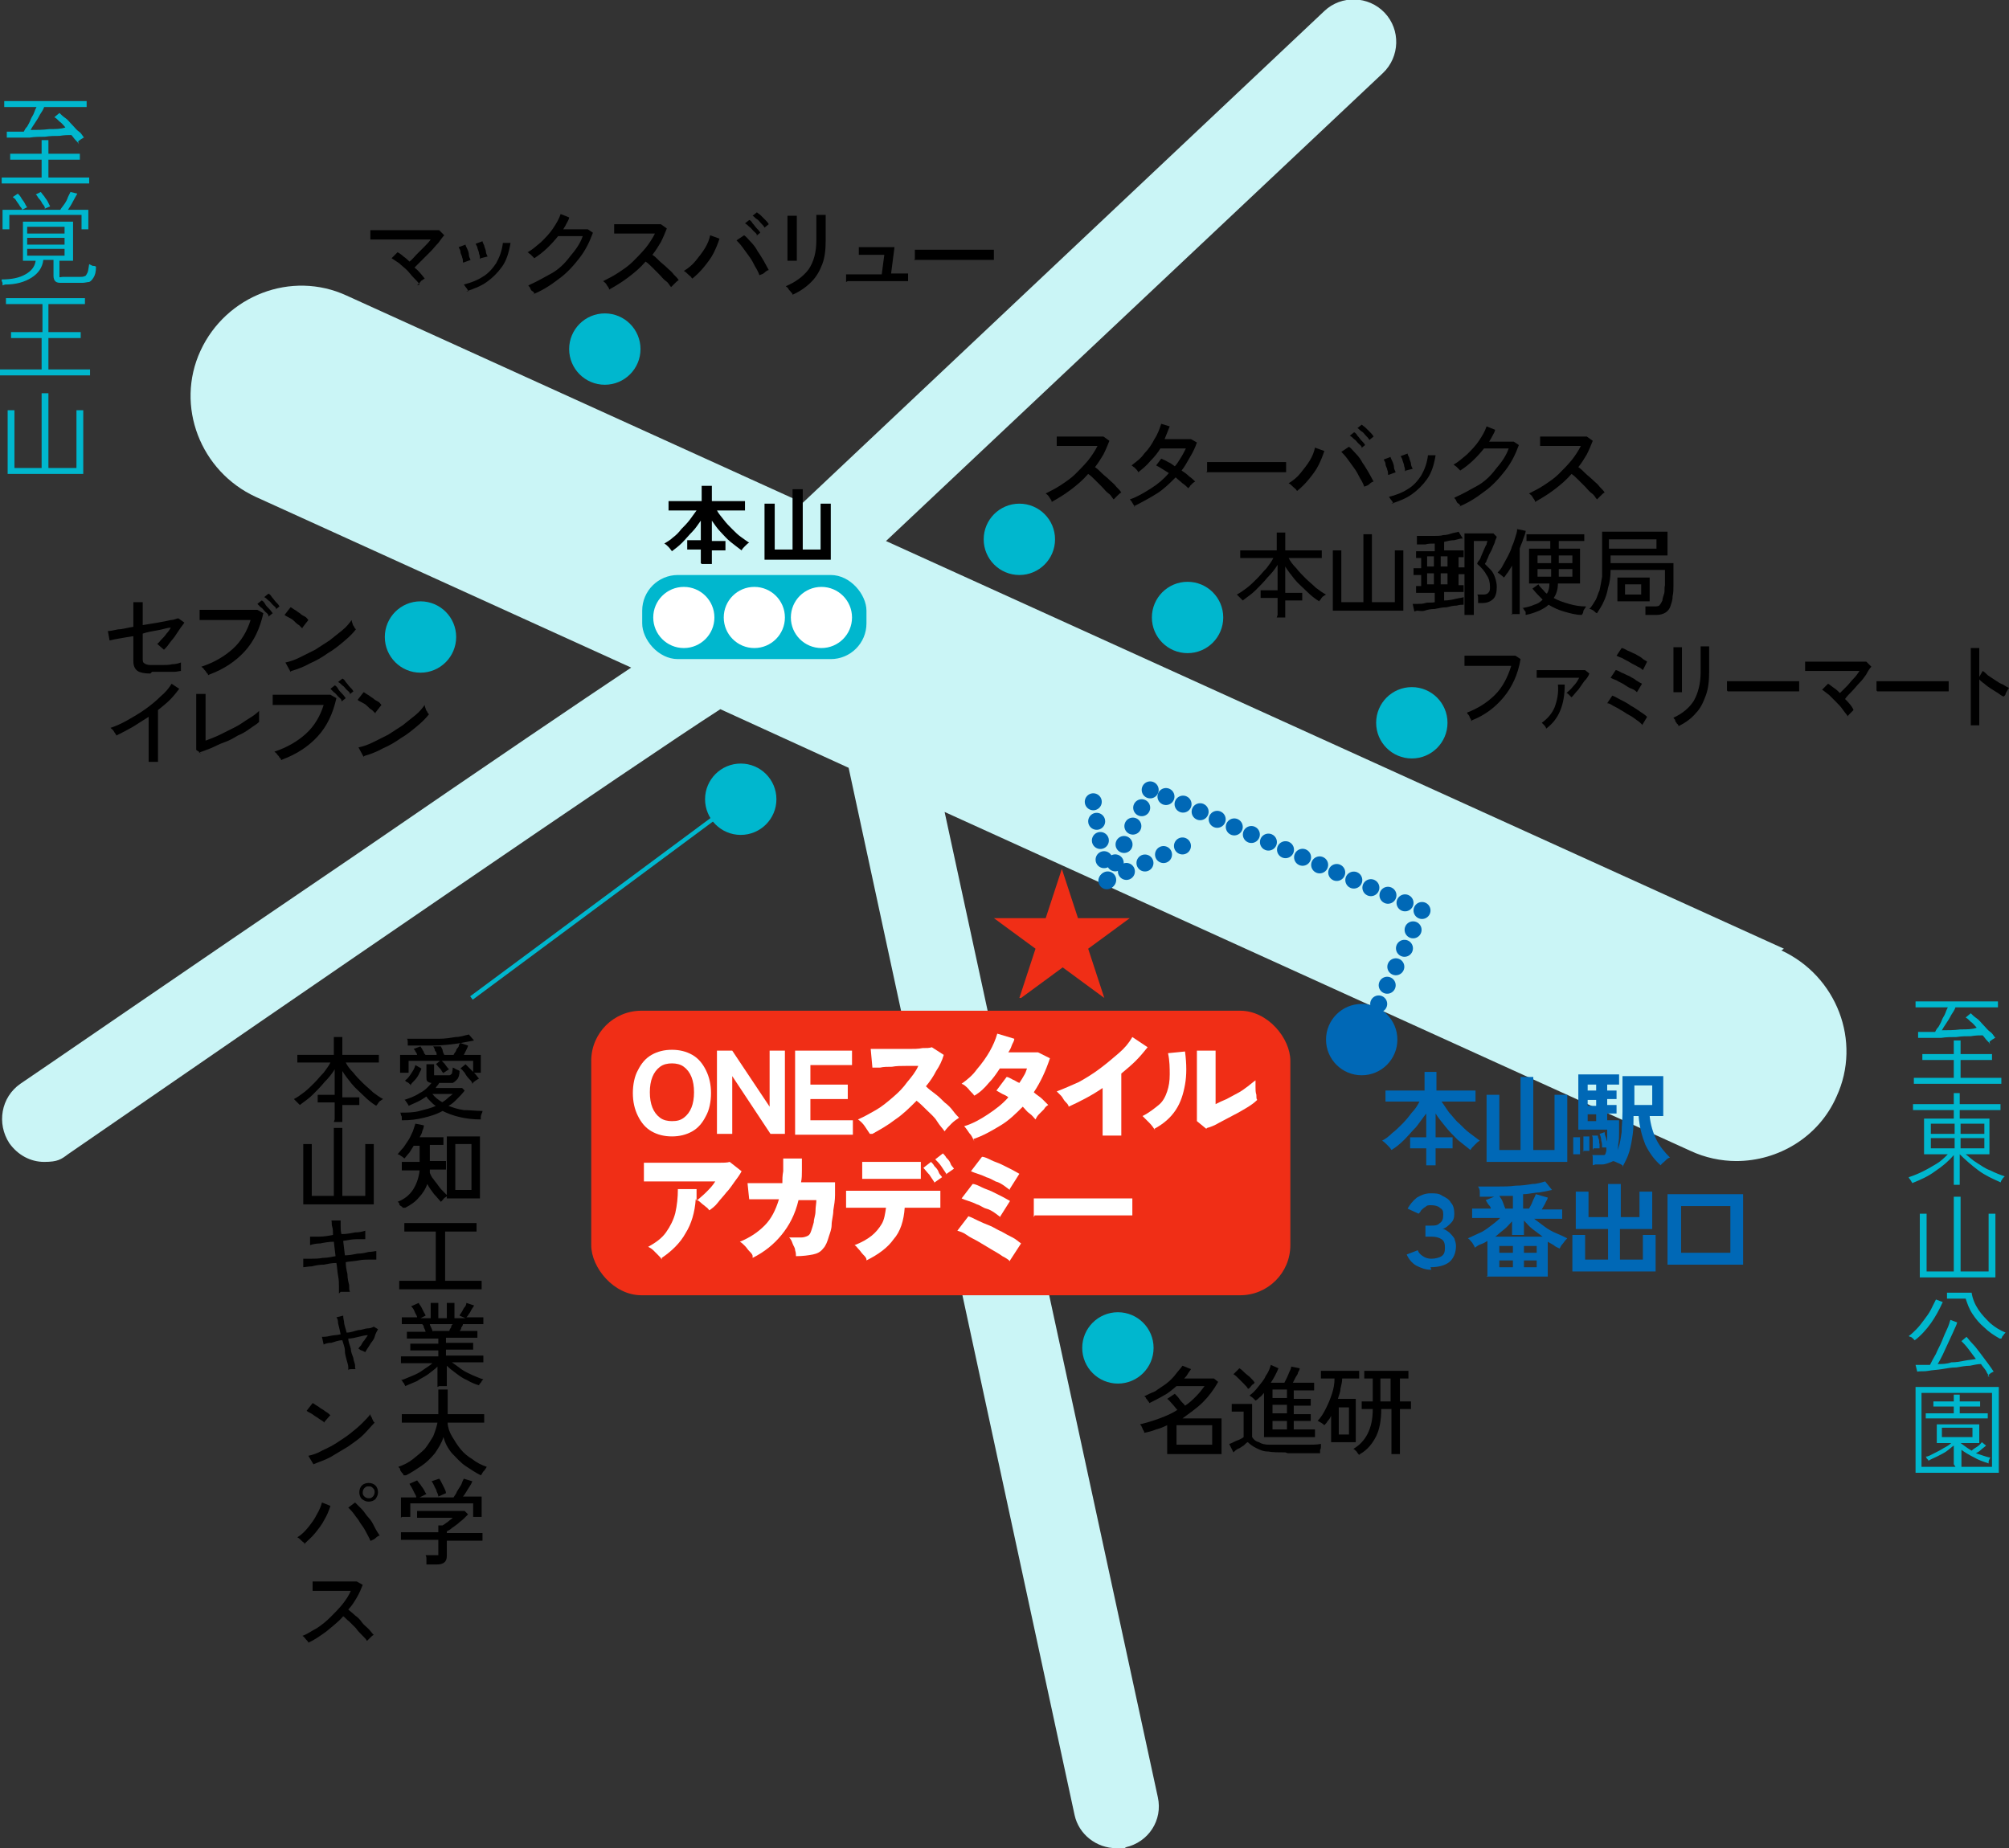 <?xml version="1.0" encoding="UTF-8"?>
<svg id="_レイヤー_1" data-name="レイヤー_1" xmlns="http://www.w3.org/2000/svg" version="1.1" viewBox="0 0 236.5 217.6">
  <rect x="0" y="0" width="236.5" height="217.6" fill="#333333" stroke="none"/>
  <!-- Generator: Adobe Illustrator 29.3.1, SVG Export Plug-In . SVG Version: 2.1.0 Build 151)  -->
  <g>
    <path d="M225.3,127.6v-.7h4.7v-2.1h-3.7v-.7h3.7v-1.6h.8v1.6h3.7v.7h-3.7v2.1h4.8v.7h-10.3ZM234.3,123c-.1-.2-.2-.3-.4-.5s-.3-.4-.5-.6c-.4,0-.8,0-1.4.1-.5,0-1.1,0-1.7.1-.6,0-1.2,0-1.8.1-.6,0-1.1,0-1.6,0-.5,0-.8,0-1.1,0v-.7c.1,0,.4,0,.8,0,.4,0,.8,0,1.2,0,.1-.2.2-.4.4-.6.1-.2.3-.5.4-.8.1-.3.3-.5.4-.8.1-.3.2-.5.3-.7h-3.8v-.7h9.7v.7h-5c-.1.3-.3.6-.5.9-.2.4-.4.7-.6,1-.2.3-.4.6-.5.8.7,0,1.4,0,2.2-.1.7,0,1.4,0,1.9-.2-.2-.2-.4-.5-.7-.7-.2-.2-.4-.4-.6-.5l.6-.5c.2.2.4.4.7.6s.5.5.8.8c.3.3.5.6.8.8s.4.5.6.7c0,0-.1,0-.2.1,0,0-.2.1-.3.2,0,0-.2.1-.2.2Z" fill="#00b7ce"/>
    <path d="M230,139.6v-3.6c-.6.7-1.3,1.3-2.2,1.9-.8.6-1.7,1-2.7,1.4,0,0,0-.1-.1-.2,0,0-.1-.2-.2-.3,0,0-.1-.1-.1-.2.6-.2,1.1-.4,1.7-.7.6-.3,1.1-.6,1.6-.9.5-.3.9-.7,1.3-1.1h-2.8v-4.2h3.5v-1h-4.8v-.7h4.8v-1.3h.7v1.3h4.8v.7h-4.8v1h3.5v4.2h-2.8c.4.3.8.7,1.3,1,.5.3,1,.7,1.6.9.6.3,1.1.5,1.7.7,0,0-.1.1-.2.2s-.1.2-.2.3,0,.2-.1.2c-.9-.4-1.8-.8-2.6-1.4s-1.5-1.2-2.2-1.9v3.6h-.7ZM227.3,133.5h2.8v-1.2h-2.8v1.2ZM227.3,135.2h2.8v-1.2h-2.8v1.2ZM230.8,133.5h2.8v-1.2h-2.8v1.2ZM230.8,135.2h2.8v-1.2h-2.8v1.2Z" fill="#00b7ce"/>
    <path d="M226,150.4v-7.5h.8v6.8h3.2v-8.8h.8v8.8h3.3v-6.8h.8v7.5h-8.9Z" fill="#00b7ce"/>
    <path d="M225.4,157.8s0,0-.2-.2c0,0-.2-.2-.3-.2-.1,0-.2-.1-.2-.1.3-.2.6-.5.9-.8.3-.3.6-.7.9-1.1.3-.4.6-.8.8-1.2.2-.4.4-.8.6-1.2l.8.3c-.4.9-.9,1.8-1.4,2.5s-1.2,1.5-1.9,2ZM234.2,162.1c-.1-.2-.3-.4-.4-.7-.2-.3-.4-.5-.6-.8-.4,0-.8.1-1.3.2-.5,0-1,.1-1.6.2-.6,0-1.1.1-1.7.2s-1.1.1-1.6.2-.9,0-1.3.1l-.2-.8c.2,0,.4,0,.7,0,.3,0,.6,0,1,0,.2-.4.4-.8.7-1.3.2-.5.5-1,.7-1.5s.4-1,.6-1.4c.2-.4.3-.8.4-1.1l.8.3c-.1.4-.3.7-.5,1.2-.2.4-.4.9-.6,1.3s-.4.9-.6,1.3-.4.8-.6,1.1c.5,0,1.1,0,1.6-.2.6,0,1.1-.1,1.6-.2s.9-.1,1.3-.2c-.3-.4-.6-.8-.9-1.2-.3-.4-.6-.7-.8-.9l.6-.5c.2.2.4.5.7.8.3.3.6.7.9,1.1s.6.8.9,1.2.5.7.7,1c0,0-.1,0-.2.1-.1,0-.2.1-.3.2,0,0-.2.1-.2.2ZM235.4,157.6c-.7-.4-1.3-.8-1.8-1.3-.6-.5-1-1-1.4-1.6-.4-.6-.6-1.2-.8-1.8h-2.2v-.7h2.9c.1.7.4,1.4.8,2,.4.6.9,1.1,1.4,1.6.6.5,1.1.8,1.8,1.1,0,0,0,0-.2.2,0,.1-.2.2-.2.3,0,0-.1.2-.1.2Z" fill="#00b7ce"/>
    <path d="M225.5,173.4v-10.1h9.8v10.1h-9.8ZM226.2,172.7h8.3v-8.7h-8.3v8.7ZM230,172.4v-2.2c-.3.2-.6.5-.9.7s-.7.4-1.1.6c-.4.2-.7.3-1,.5,0,0,0,0,0-.1,0,0-.1-.1-.2-.2,0,0,0-.1-.1-.2.3,0,.6-.2,1-.4s.8-.4,1.1-.6c.4-.2.7-.4.9-.6h-1.7v-2.2h5v2.2h-2.2c.4.3.8.6,1.3.9.2-.2.4-.3.7-.5s.4-.4.5-.5l.5.4c-.2.2-.4.3-.6.5-.2.2-.4.3-.6.4.3.1.6.2.9.3.3.1.6.2.8.2,0,0,0,0-.1.2,0,0-.1.2-.1.3,0,0,0,.1,0,.2-.6-.2-1.2-.4-1.7-.7-.6-.3-1.1-.6-1.5-.9v2h-.7ZM226.7,167v-.6h3.3v-.8h-2.4v-.6h2.4v-.8h.7v.8h2.4v.6h-2.4v.8h3.3v.6h-7.3ZM228.6,169.2h3.6v-1.1h-3.6v1.1Z" fill="#00b7ce"/>
  </g>
  <g>
    <path d="M.2,21.6v-.7h4.7v-2.1H1.2v-.7h3.7v-1.6h.8v1.6h3.7v.7h-3.7v2.1h4.8v.7H.2ZM9.3,17c-.1-.2-.2-.3-.4-.5s-.3-.4-.5-.6c-.4,0-.8,0-1.4.1-.5,0-1.1,0-1.7.1-.6,0-1.2,0-1.8.1-.6,0-1.1,0-1.6,0-.5,0-.8,0-1.1,0v-.7c.1,0,.4,0,.8,0,.4,0,.8,0,1.2,0,.1-.2.2-.4.4-.6.1-.2.3-.5.4-.8.1-.3.3-.5.4-.8.1-.3.2-.5.3-.7H.5v-.7h9.7v.7h-5c-.1.3-.3.6-.5.9-.2.4-.4.7-.6,1-.2.3-.4.6-.5.8.7,0,1.4,0,2.2-.1.7,0,1.4,0,1.9-.2-.2-.2-.4-.5-.7-.7-.2-.2-.4-.4-.6-.5l.6-.5c.2.2.4.4.7.6s.5.5.8.8c.3.3.5.6.8.8s.4.5.6.7c0,0-.1,0-.2.1,0,0-.2.1-.3.2,0,0-.2.1-.2.2Z" fill="#00b7ce"/>
    <path d="M.3,33.6s0-.1,0-.2c0,0,0-.2-.1-.3,0,0,0-.2,0-.2,1.2,0,2.1-.2,2.8-.6.7-.4,1.1-.9,1.2-1.6h-1.5v-4.6h5.9v4.6h-1.6v1.6c0,.1,0,.2,0,.3s.2,0,.4,0h2c.2,0,.4,0,.6-.1.1,0,.2-.2.3-.4s.1-.5.2-1c0,0,.2.1.4.2.1,0,.3,0,.4.1,0,.6-.1,1-.3,1.3s-.3.4-.5.5c-.2,0-.5.1-.8.1h-2.4c-.4,0-.6,0-.8-.2-.1-.1-.2-.3-.2-.6v-1.9h-1.2c-.1.9-.6,1.6-1.4,2.1-.8.5-1.8.8-3.1.8ZM.3,27v-2.3h2.3c0-.2-.2-.3-.3-.5-.1-.2-.3-.4-.4-.6-.1-.2-.3-.3-.4-.4l.6-.4c.1.1.3.3.4.5.1.2.3.4.4.6.1.2.2.4.3.5l-.6.3h4.5c.1-.2.3-.4.5-.7.2-.3.3-.5.4-.8.1-.2.2-.4.3-.6l.8.2c-.1.2-.3.5-.5.9s-.4.7-.6,1h2.4v2.3h-.8v-1.7H1.1v1.7H.3ZM3.2,27.5h4.4v-.8H3.2v.8ZM3.2,28.8h4.4v-.8H3.2v.8ZM3.2,30.1h4.4v-.8H3.2v.8ZM5.3,24.6c0-.2-.1-.4-.3-.6-.1-.2-.2-.4-.4-.6s-.2-.4-.4-.5l.6-.3c.1.1.2.3.4.5.1.2.3.4.4.6.1.2.2.4.3.6l-.7.3Z" fill="#00b7ce"/>
    <path d="M0,44.2v-.7h4.9v-3.7H1.3v-.7h3.7v-3.3H.7v-.7h9.3v.7h-4.3v3.3h3.8v.7h-3.8v3.7h4.9v.7H0Z" fill="#00b7ce"/>
    <path d="M.9,55.8v-7.5h.8v6.8h3.2v-8.8h.8v8.8h3.3v-6.8h.8v7.5H.9Z" fill="#00b7ce"/>
  </g>
  <g>
    <path d="M47.3,131.9c0,0,0-.1,0-.3,0-.1,0-.2-.1-.3,0-.1,0-.2-.1-.3.8,0,1.6,0,2.3-.2s1.3-.3,1.9-.6c-.2-.1-.4-.3-.6-.5s-.4-.4-.5-.6c-.3.2-.6.4-1,.6-.4.2-.7.3-1.1.5,0,0,0-.1-.1-.2,0,0-.1-.2-.2-.3,0,0-.1-.2-.2-.2.6-.2,1.2-.4,1.8-.8.6-.3,1-.7,1.4-1.2-.2,0-.4-.1-.5-.2s-.1-.3-.1-.5v-1.5h.9v1.1c0,.1,0,.2,0,.2s.2,0,.3,0h1.1c.2,0,.3,0,.4,0s.2-.1.3-.2c0-.1.1-.4.1-.7.1,0,.2.1.4.2s.3.1.4.2c0,.4-.1.8-.3,1s-.3.3-.5.4c-.2,0-.4,0-.7,0h-.9c0,0-.1.2-.2.3,0,0-.2.2-.2.3h3.1l.3.3c-.3.4-.6.7-.9,1-.3.3-.6.6-1,.8.5.2,1.1.4,1.8.5.7,0,1.4.1,2.2.1,0,0,0,.2-.1.3,0,.1-.1.2-.1.4,0,.1,0,.2,0,.3-1.8,0-3.3-.4-4.5-1-.7.4-1.4.6-2.2.8-.8.2-1.6.3-2.5.3ZM52.3,126.5c0-.1-.2-.2-.3-.4s-.2-.3-.4-.5c-.1-.1-.2-.3-.3-.3l.5-.4h-3.7v1.4h-1s0-2.1,0-2.1h2c0-.1-.1-.3-.2-.4,0-.1-.2-.3-.2-.3l.8-.3c0,0,.1.2.2.3,0,.1.2.3.2.4,0,.1.1.2.2.3h1.3c0-.2,0-.3-.2-.5,0-.2-.1-.3-.2-.5h.9c0,0,.1.2.2.4,0,.2.1.4.2.6h1.1c0-.1.2-.3.3-.5,0-.2.2-.3.3-.5,0-.2.1-.3.2-.4l.9.3c0,.1-.1.3-.2.5-.1.2-.2.4-.3.6h2v2.1h-.9v-1.4h-3.7c0,0,.2.2.3.3s.2.3.3.4c.1.1.2.3.3.3,0,0-.1,0-.2.1,0,0-.2.1-.3.2,0,0-.2.1-.2.1ZM48.4,127.8c0,0-.1-.1-.2-.2,0,0-.2-.2-.3-.2,0,0-.2-.1-.2-.2.3-.2.5-.5.7-.8s.4-.6.5-1l.7.4c0,.2-.2.4-.3.7-.1.2-.3.5-.5.7-.2.2-.4.4-.5.6ZM48,123.1c0-.1,0-.2,0-.4,0-.2,0-.3-.1-.4.6,0,1.2,0,1.8,0s1.3,0,2,0c.7,0,1.3-.1,1.9-.2.6,0,1.1-.2,1.6-.3l.6.7c-.6.1-1.4.3-2.2.4s-1.7.2-2.6.2-1.8,0-2.8,0ZM52,129.8c.2-.1.5-.3.7-.5.2-.2.4-.3.6-.5h-2.4c.3.4.7.7,1.2,1ZM55.6,127.6c0-.2-.2-.4-.4-.6-.2-.2-.4-.5-.5-.7-.2-.2-.3-.4-.5-.5l.6-.5c.1.1.3.3.5.5.2.2.4.4.6.6.2.2.3.4.5.6,0,0-.1,0-.2.1,0,0-.2.1-.3.2,0,0-.2.1-.2.2Z"/>
    <path d="M47.4,142.2c0,0,0-.1-.2-.2s-.2-.2-.2-.3c0-.1-.2-.2-.2-.2.8-.3,1.4-.8,1.8-1.4s.7-1.4.8-2.3h-2.1v-1h2.1v-1.9h-.7c-.2.3-.3.5-.5.8-.2.2-.4.5-.6.7-.1-.1-.2-.2-.4-.3-.1-.1-.3-.2-.4-.2.2-.2.4-.5.7-.8.2-.3.4-.6.6-.9s.3-.6.5-1c.1-.3.2-.6.3-.9l1,.2c0,.2-.1.5-.2.7,0,.2-.2.5-.3.7h2.8v.9h-1.6v1.9h1.9v1h-1.9c0,0,0,.1,0,.2s0,.1,0,.2c.1.2.2.5.4.7.2.3.4.5.6.8.2.3.4.5.6.7s.4.4.5.5c0,0-.2.1-.3.2-.1,0-.2.2-.3.3s-.2.2-.2.2c-.2-.2-.5-.6-.8-.9-.3-.4-.6-.8-.8-1.2-.2.6-.6,1.2-1,1.6-.4.5-1,.9-1.6,1.2ZM52.6,141.1v-7.3h3.9v7.3h-3.9ZM53.6,140.1h1.9v-5.4h-1.9v5.4Z"/>
    <path d="M47,151.8v-1h4.3v-5.8h-3.7v-1h8.5v1h-3.7v5.8h4.3v1h-9.8Z"/>
    <path d="M51.5,163.3v-2.4c-.3.3-.7.6-1.1.9s-.9.5-1.3.8c-.5.2-.9.4-1.4.6,0,0,0-.1-.1-.2,0-.1-.1-.2-.2-.3,0-.1-.1-.2-.2-.2.4-.1.8-.3,1.3-.5s.9-.4,1.3-.7c.4-.3.8-.5,1.1-.8h-3.7v-.8h4.4v-.7h-3.3v-.8h3.3v-.6h-3.7v-.8h2.2c0-.1-.1-.3-.2-.5,0-.2-.1-.3-.2-.4h-2.4v-.8h1.8c0-.2-.2-.4-.3-.7-.1-.3-.3-.5-.4-.6l.9-.4c0,.1.2.3.3.5.1.2.2.4.3.6s.2.3.2.4l-.6.3h1.2v-1.8h.9v1.8h1v-1.8h.9v1.8h1.3l-.7-.3c0-.1.2-.3.3-.5.1-.2.2-.4.3-.5s.2-.3.2-.5l.9.3c0,.1-.2.3-.3.5-.1.2-.2.4-.3.5-.1.2-.2.3-.3.4h2v.8h-2.4c0,.1-.1.3-.2.4,0,.2-.1.3-.2.4h2.1v.8h-3.7v.6h3.2v.8h-3.2v.7h4.4v.8h-3.7c.3.2.7.5,1.1.8.4.3.9.5,1.3.7.5.2.9.4,1.3.5,0,0-.1.1-.2.2,0,.1-.1.2-.2.3s-.1.2-.1.2c-.4-.1-.9-.3-1.4-.6-.5-.2-.9-.5-1.3-.8-.4-.3-.8-.6-1.1-.9v2.4h-.9ZM51,156.7h1.9c0-.1.1-.3.2-.4,0-.2.1-.3.2-.4h-2.7c0,.1.1.3.2.5s.1.3.2.4Z"/>
    <path d="M47.5,173.7c0,0,0-.2-.2-.3,0-.1-.2-.2-.2-.4s-.2-.2-.2-.3c.6-.2,1.2-.5,1.7-.9s1-.8,1.4-1.2c.4-.5.7-1,1-1.5.2-.5.4-1.1.5-1.6h-4.2v-1h4.3v-2.9h1.1v2.9h4.3v1h-4.3c0,.5.2,1.1.5,1.6.3.5.6,1,1,1.5.4.5.9.9,1.4,1.2.5.4,1.1.7,1.7.9,0,0-.1.2-.2.3,0,.1-.2.2-.3.4s-.1.2-.2.3c-.6-.3-1.2-.7-1.8-1.1s-1.1-1-1.6-1.5c-.5-.6-.8-1.2-1-1.9-.2.7-.6,1.3-1,1.9-.5.6-1,1.1-1.6,1.5-.6.4-1.2.8-1.8,1.1Z"/>
    <path d="M50.2,184.1c0-.1,0-.3,0-.5,0-.2,0-.3-.1-.5h1.2c.2,0,.3,0,.3,0,0,0,0-.2,0-.3v-1.5h-4.4v-.9h4.4v-.8h.5c.2-.1.4-.3.6-.4.2-.2.4-.3.6-.5h-4.2v-.8h5.6l.4.4c-.1.1-.3.3-.5.5-.2.2-.5.4-.7.6-.3.2-.5.4-.7.5-.2.2-.4.3-.6.4v.2h4.2v.9h-4.2v1.8c0,.7-.4,1-1.2,1h-1.2ZM47.2,178.7v-2.4h1.8c0-.2-.1-.3-.2-.5s-.2-.4-.3-.6c-.1-.2-.2-.3-.3-.5l.9-.4c.1.1.2.3.4.5.1.2.3.4.4.6.1.2.2.4.3.5l-.8.4h4c.1-.2.3-.4.4-.7.2-.3.3-.5.5-.8.1-.3.2-.5.3-.7l1,.3c-.1.3-.3.6-.5.9-.2.3-.4.7-.6.9h2.2v2.4h-1v-1.6h-7.4v1.6h-1ZM51.6,176.2c0-.2-.1-.4-.2-.6,0-.2-.2-.4-.3-.7-.1-.2-.2-.4-.3-.5l.9-.3c.1.1.2.3.3.5.1.2.2.4.3.6.1.2.2.4.2.6l-.9.4Z"/>
    <path d="M39.4,131.8v-2h-2v-.9h2v-3c-.3.5-.7,1-1.2,1.5-.4.5-.9,1-1.4,1.5-.5.5-1,.8-1.5,1.2,0,0-.1-.1-.2-.2s-.2-.2-.3-.3c0,0-.2-.2-.2-.2.4-.2.8-.5,1.2-.8.4-.3.8-.7,1.2-1.1.4-.4.7-.8,1.1-1.2.3-.4.6-.8.8-1.2h-3.9v-.9h4.3v-2.1h1v2.1h4.3v.9h-3.9c.2.4.5.8.9,1.2.3.4.7.8,1.1,1.2s.8.7,1.2,1.1c.4.3.8.6,1.2.8,0,0-.2.1-.3.2-.1,0-.2.2-.3.3,0,.1-.2.2-.2.3-.5-.3-1-.7-1.5-1.2-.5-.5-1-.9-1.4-1.4-.4-.5-.8-1-1.1-1.5v3.1h2v.9h-2v2h-1Z"/>
    <path d="M35.7,141.8v-7.1h1v6.1h2.6v-8h1v8h2.7v-6.1h1v7.1h-8.4Z"/>
    <path d="M39.9,152.3c0-.2,0-.4,0-.8,0-.4,0-.8-.1-1.3s-.1-1-.2-1.5c-.5,0-1,.1-1.5.2-.5,0-1,.1-1.4.2-.4,0-.8.1-1,.1v-1c.1,0,.4,0,.9,0,.4,0,.9,0,1.4-.1.5,0,1-.1,1.5-.2l-.2-1.7c-.6,0-1.1.1-1.6.2-.5,0-.9.1-1.2.2v-1c.2,0,.6,0,1.1,0,.5,0,1.1-.1,1.6-.2,0-.4,0-.7-.1-1s0-.6-.1-.7h1.1c0,0,0,.3,0,.6s0,.7.1,1c.6,0,1.1-.1,1.6-.2.5,0,.9-.1,1.2-.2v1c-.2,0-.5,0-1,0-.5,0-1,.1-1.6.2l.2,1.7c.5,0,1-.1,1.5-.2.5,0,.9-.1,1.3-.2.4,0,.7-.1.9-.1v1c0,0-.4,0-.8,0-.4,0-.8,0-1.3.1s-1,.1-1.5.2c0,.5.1,1,.2,1.4,0,.5.1.9.2,1.3,0,.4,0,.6.1.8h-1.1Z"/>
    <path d="M41,161.5c0,0,0-.2,0-.5s-.1-.5-.2-.9-.2-.7-.2-1.1-.2-.8-.3-1.2c-.5,0-.9.2-1.3.3-.4,0-.7.1-.9.2l-.2-.9c.2,0,.5,0,.9-.1s.9-.1,1.3-.2c-.1-.5-.2-.9-.3-1.3,0-.4-.1-.6-.2-.7l.8-.2c0,0,0,.3.1.7,0,.4.2.8.3,1.3.5,0,.9-.2,1.4-.3.4,0,.8-.2,1.1-.2.3,0,.5-.1.7-.2l.5.3c-.1.2-.3.5-.4.9s-.4.6-.6,1c-.2.3-.4.6-.5.8,0,0-.2-.1-.4-.2-.2,0-.3-.2-.4-.2,0-.1.2-.3.3-.4.1-.2.2-.4.4-.6.1-.2.3-.4.4-.6-.3,0-.7.1-1.1.2s-.8.2-1.2.2c0,.4.2.8.3,1.2,0,.4.2.8.3,1.1,0,.3.2.6.2.9s0,.4.1.4c-.1,0-.3,0-.5,0-.2,0-.3,0-.4.1Z"/>
    <path d="M38.2,167.5c0,0-.2-.2-.4-.3-.2-.1-.4-.3-.6-.4-.2-.1-.4-.3-.6-.4-.2-.1-.4-.2-.5-.3l.7-.9c.1,0,.3.2.5.3.2.1.4.3.6.4.2.1.4.3.6.4.2.1.3.3.4.3l-.7.8ZM36.9,172.4l-.6-1c.5-.1,1.1-.3,1.6-.6.6-.3,1.1-.5,1.7-.9s1.1-.7,1.6-1.1c.5-.4,1-.8,1.4-1.2.4-.4.8-.8,1-1.1,0,0,0,.2.1.3s.1.3.2.4c0,.1.1.2.2.3-.4.4-.8.9-1.3,1.4-.5.5-1.1.9-1.8,1.4-.7.4-1.3.8-2,1.2-.7.4-1.4.6-2.1.9Z"/>
    <path d="M35.9,181.8c0-.1-.2-.2-.4-.4-.2-.2-.3-.3-.5-.4.5-.3.9-.7,1.3-1.2s.7-.9,1-1.5c.3-.5.5-1,.6-1.4l1,.4c-.2.6-.4,1.1-.7,1.6-.3.6-.7,1.1-1.1,1.6s-.9.9-1.3,1.3ZM43.6,181.4c-.1-.3-.3-.6-.5-1s-.4-.7-.7-1.1c-.2-.4-.5-.7-.7-1-.2-.3-.5-.6-.7-.8l.8-.6c.2.2.5.5.8.8.3.3.5.7.8,1s.5.7.7,1.1c.2.4.4.7.6,1-.1,0-.3.1-.5.3s-.4.2-.5.3ZM43.4,176.8c-.3,0-.5-.1-.8-.3-.2-.2-.3-.5-.3-.8s.1-.6.3-.8c.2-.2.5-.3.8-.3s.6.1.8.3.3.5.3.8-.1.5-.3.8c-.2.2-.5.3-.8.3ZM43.4,176.4c.2,0,.3,0,.5-.2.1-.1.2-.3.2-.5s0-.3-.2-.5-.3-.2-.5-.2-.3,0-.5.2c-.1.1-.2.3-.2.5s0,.3.2.5c.1.1.3.2.5.2Z"/>
    <path d="M36.3,193.4c0-.1-.2-.3-.3-.4s-.2-.3-.4-.4c.6-.2,1.1-.6,1.7-.9.6-.4,1.1-.8,1.6-1.3s1-1,1.4-1.5c.4-.5.8-1.1,1-1.6-.3,0-.7,0-1.1,0-.4,0-.9,0-1.3,0-.4,0-.8,0-1.2,0s-.7,0-.9,0v-1.1c0,0,.3,0,.7,0s.8,0,1.2,0c.4,0,.9,0,1.3,0,.4,0,.8,0,1.2,0,.4,0,.6,0,.8,0l.7.4c-.2.5-.4,1-.7,1.5-.3.5-.6,1-1,1.4.2.2.5.4.8.7.3.2.6.5.8.8s.5.5.8.8c.2.2.4.5.6.7-.1,0-.3.2-.4.3-.2.2-.3.3-.4.4-.1-.2-.3-.4-.6-.7s-.5-.5-.7-.8c-.3-.3-.5-.5-.8-.8-.3-.2-.5-.5-.7-.6-.6.7-1.3,1.2-2,1.8-.7.5-1.4,1-2.1,1.3Z"/>
  </g>
  <g>
    <path d="M17.7,79.3c-.7,0-1.2-.1-1.5-.3-.3-.2-.5-.6-.5-1.1v-3c-.7.1-1.2.2-1.8.3s-.9.2-1,.2l-.2-1.1c.3,0,.7-.1,1.2-.2.5,0,1.1-.2,1.8-.3v-2.9h1.1v2.7c.6-.1,1.2-.2,1.8-.3.6-.1,1.1-.2,1.5-.3.4,0,.7-.2.9-.2l.7.5c-.1.2-.3.4-.5.7s-.4.6-.6.9c-.2.3-.5.6-.7.9-.2.3-.4.5-.6.7l-.8-.7c.2-.1.3-.3.5-.5.2-.2.4-.4.6-.7.2-.2.4-.5.5-.7-.4,0-.9.2-1.5.3-.6.1-1.2.2-1.8.4v2.9c0,.3,0,.5.2.6.1.1.4.2.7.2s.9,0,1.3,0c.5,0,.9,0,1.3-.1.4,0,.7-.1,1-.2,0,0,0,.2,0,.3s0,.3,0,.4c0,.1,0,.3,0,.3-.2,0-.5.1-.8.1-.3,0-.6,0-.9,0s-.6,0-.9,0-.6,0-.8,0Z"/>
    <path d="M24.5,79.5c0,0,0-.2-.2-.3,0-.1-.2-.3-.3-.4,0-.1-.2-.2-.3-.3,1.5-.5,2.7-1.2,3.7-2.1,1-.9,1.7-2.1,2.1-3.4-.3,0-.7,0-1.2,0-.5,0-.9,0-1.4,0-.5,0-1,0-1.4,0-.5,0-.9,0-1.2,0-.4,0-.6,0-.8,0v-1.2c.1,0,.4,0,.8,0,.4,0,.8,0,1.2,0s.9,0,1.4,0,.9,0,1.4,0c.4,0,.8,0,1.2,0,.3,0,.6,0,.8,0l.7.4c-.4,1.8-1.1,3.3-2.2,4.5-1.1,1.2-2.5,2.1-4.1,2.7ZM31.6,72.5c0-.2-.2-.3-.4-.5s-.3-.4-.5-.5c-.2-.2-.3-.3-.4-.4l.5-.4c.1,0,.3.2.4.4s.3.4.5.6c.2.2.3.4.4.5l-.5.4ZM32.5,71.7c0-.2-.2-.3-.4-.5-.2-.2-.3-.4-.5-.5-.2-.2-.3-.3-.5-.4l.5-.4c.1,0,.3.2.4.4.2.2.3.4.5.6.2.2.3.3.4.5l-.5.4Z"/>
    <path d="M35.6,74c0,0-.2-.2-.4-.4-.2-.1-.4-.3-.6-.5-.2-.2-.4-.3-.6-.4-.2-.1-.4-.2-.5-.3l.7-.9c.1,0,.3.2.5.3.2.1.4.3.6.4.2.2.4.3.6.4.2.1.3.3.4.4l-.7.9ZM34.2,79.1l-.6-1.1c.5-.1,1.1-.3,1.7-.6.6-.3,1.2-.6,1.8-.9.6-.4,1.1-.7,1.7-1.1.5-.4,1-.8,1.5-1.2s.8-.8,1.1-1.2c0,0,0,.2.1.4,0,.1.1.3.2.4,0,.1.1.2.2.3-.4.5-.8.9-1.4,1.4s-1.2,1-1.9,1.4c-.7.5-1.4.9-2.1,1.2-.7.4-1.5.7-2.2.9Z"/>
    <path d="M17.5,89.7v-5.3c-.6.4-1.3.8-1.9,1.2-.7.4-1.3.7-1.9,1,0-.1-.2-.3-.3-.5-.1-.2-.3-.3-.4-.4.6-.2,1.3-.5,2-.9.7-.4,1.4-.8,2.1-1.3.7-.5,1.3-1,1.8-1.5.6-.5,1-1,1.3-1.5l.9.6c-.3.4-.7.9-1.1,1.3-.4.4-.9.8-1.4,1.2v6.1h-1.1Z"/>
    <path d="M23.7,88.7l-.6-.4c0,0,0-.3,0-.6,0-.3,0-.6,0-1,0-.4,0-.7,0-1.1v-1.9c0-.3,0-.6,0-.9s0-.5,0-.7c0-.2,0-.3,0-.4h1.1c0,.1,0,.4,0,.7,0,.3,0,.7,0,1s0,.7,0,1v2.8c.5-.2,1.1-.4,1.7-.7.6-.3,1.2-.6,1.8-.9.6-.3,1.1-.7,1.6-1s.9-.6,1.2-.9c0,0,0,.2,0,.4,0,.2,0,.3,0,.5,0,.2,0,.3,0,.4-.3.3-.7.5-1.1.8-.4.3-.9.6-1.4.8-.5.3-1,.6-1.6.8s-1.1.5-1.6.7c-.5.2-1,.4-1.4.5Z"/>
    <path d="M33.1,89.5c0,0,0-.2-.2-.3,0-.1-.2-.3-.3-.4,0-.1-.2-.2-.3-.3,1.5-.5,2.7-1.2,3.7-2.1,1-.9,1.7-2.1,2.1-3.4-.3,0-.7,0-1.2,0-.5,0-.9,0-1.4,0-.5,0-1,0-1.4,0-.5,0-.9,0-1.2,0-.4,0-.6,0-.8,0v-1.2c.1,0,.4,0,.8,0,.4,0,.8,0,1.2,0s.9,0,1.4,0,.9,0,1.4,0c.4,0,.8,0,1.2,0,.3,0,.6,0,.8,0l.7.4c-.4,1.8-1.1,3.3-2.2,4.5-1.1,1.2-2.5,2.1-4.1,2.7ZM40.2,82.5c0-.2-.2-.3-.4-.5s-.3-.4-.5-.5c-.2-.2-.3-.3-.4-.4l.5-.4c.1,0,.3.2.4.4s.3.4.5.6c.2.2.3.4.4.5l-.5.4ZM41.2,81.7c0-.2-.2-.3-.4-.5-.2-.2-.3-.4-.5-.5-.2-.2-.3-.3-.5-.4l.5-.4c.1,0,.3.2.4.4.2.2.3.4.5.6.2.2.3.3.4.5l-.5.4Z"/>
    <path d="M44.2,84c0,0-.2-.2-.4-.4-.2-.1-.4-.3-.6-.5-.2-.2-.4-.3-.6-.4-.2-.1-.4-.2-.5-.3l.7-.9c.1,0,.3.2.5.3.2.1.4.3.6.4.2.2.4.3.6.4.2.1.3.3.4.4l-.7.9ZM42.8,89.1l-.6-1.1c.5-.1,1.1-.3,1.7-.6.6-.3,1.2-.6,1.8-.9.6-.4,1.1-.7,1.7-1.1.5-.4,1-.8,1.5-1.2s.8-.8,1.1-1.2c0,0,0,.2.1.4,0,.1.1.3.2.4,0,.1.1.2.2.3-.4.5-.8.9-1.4,1.4s-1.2,1-1.9,1.4c-.7.5-1.4.9-2.1,1.2-.7.4-1.5.7-2.2.9Z"/>
  </g>
  <g>
    <path d="M137.4,171.1v-3.3c-.4.2-.9.4-1.3.5-.5.2-.9.3-1.4.4,0,0,0-.2-.1-.3s-.1-.3-.2-.4c0-.1-.1-.2-.2-.3.8-.2,1.5-.4,2.3-.7.8-.3,1.5-.6,2.1-1-.2-.2-.4-.5-.6-.7s-.4-.5-.6-.6l.9-.6c.2.2.4.4.6.7.2.3.5.5.6.7.5-.3.9-.7,1.3-1.1s.7-.8,1-1.2h-3.3c-.5.4-.9.8-1.5,1.1-.5.3-1.1.6-1.7.9,0,0,0-.1-.2-.3,0-.1-.2-.2-.2-.3,0-.1-.2-.2-.2-.2.4-.2.8-.4,1.3-.6.4-.3.9-.6,1.3-.9.4-.3.8-.7,1.1-1.1s.6-.7.8-1l1,.4c-.1.2-.3.4-.4.6-.1.2-.3.4-.4.5h3.5l.5.4c-.5.9-1.1,1.7-1.8,2.4-.7.7-1.6,1.3-2.4,1.9h4.6v4.2h-6.4ZM138.5,170.1h4.2v-2.3h-4.2v2.3Z"/>
    <path d="M151.3,171c-.8,0-1.5,0-2-.1-.6,0-1-.2-1.4-.4s-.7-.4-1-.7c-.1,0-.3.2-.5.4-.2.1-.4.3-.7.4-.2.1-.4.3-.5.4l-.5-1c.1,0,.3-.1.5-.2.2-.1.4-.2.7-.3.2-.1.4-.2.5-.3v-3h-1.4v-.9h2.4v3.9c.2.3.4.5.8.6.3.2.7.3,1.3.3.5,0,1.2,0,1.9,0s1.7,0,2.4,0,1.2,0,1.7-.1c0,0,0,.2,0,.3,0,.1,0,.3-.1.4,0,.1,0,.3,0,.4-.2,0-.4,0-.7,0-.3,0-.6,0-1,0s-.7,0-1.1,0h-1ZM146.9,163.5c-.1-.2-.3-.4-.5-.6-.2-.2-.4-.4-.6-.6-.2-.2-.4-.4-.6-.5l.7-.7c.2.1.4.3.6.5.2.2.5.4.7.6.2.2.4.4.5.6,0,0-.1.1-.2.2-.1,0-.2.2-.3.3,0,0-.2.2-.2.2ZM148.8,169.2v-5.2c-.2.2-.3.4-.5.5-.2.2-.3.3-.5.4,0,0-.2-.2-.3-.3-.1-.1-.3-.2-.4-.3.4-.3.7-.6,1-1,.3-.4.7-.8.9-1.3.3-.4.5-.9.6-1.3l.9.4c-.2.5-.5,1.1-.9,1.7h1.6c.1-.2.2-.4.3-.6s.2-.5.3-.7.2-.4.2-.6l1,.2c0,.2-.1.3-.2.5,0,.2-.2.4-.3.6-.1.2-.2.4-.3.6h2.5v.9h-2.4v1h2v.8h-2v1h2v.8h-2v1h2.5v.9h-6.2ZM149.8,164.6h1.7v-1h-1.7v1ZM149.8,166.4h1.7v-1h-1.7v1ZM149.8,168.3h1.7v-1h-1.7v1Z"/>
    <path d="M156.7,169.8v-3.1c-.1.2-.2.4-.4.6-.1.2-.3.4-.4.5,0,0-.2-.2-.4-.3-.2-.1-.3-.2-.4-.2.4-.4.7-.9,1-1.5.3-.6.5-1.1.7-1.7.2-.6.3-1.2.3-1.8h-1.6v-.9h4.5v.9h-2c0,.4-.1.8-.2,1.2,0,.4-.2.8-.3,1.2h2.1v5.1h-3ZM157.6,168.9h1.2v-3.2h-1.2v3.2ZM160,171.3c0,0-.2-.2-.3-.4-.2-.2-.3-.3-.4-.3.7-.4,1.3-1,1.7-1.8.4-.8.6-1.7.6-2.9h-1.3v-.9h1.3v-2.7h-1v-.9h5.2v.9h-1v2.7h1.3v.9h-1.3v5.3h-1v-5.3h-1.2c0,1.3-.2,2.4-.6,3.2s-1,1.6-1.9,2.1ZM162.5,165h1.2v-2.7h-1.2v2.7Z"/>
  </g>
  <g>
    <path d="M49.4,33.5c-.2-.3-.4-.5-.7-.8-.3-.3-.5-.6-.8-.9s-.6-.5-.9-.8c-.3-.2-.6-.4-.9-.6l.7-.7c.2.1.5.3.7.5.3.2.5.4.7.6.3-.2.5-.5.8-.8.3-.3.6-.6.9-.9.3-.3.6-.6.8-.9-.4,0-.9,0-1.4,0-.5,0-1.1,0-1.7,0-.6,0-1.1,0-1.7,0s-1,0-1.4,0c-.4,0-.7,0-.9,0v-1.1c.1,0,.5,0,.9,0,.4,0,.9,0,1.5,0,.5,0,1.1,0,1.7,0,.6,0,1.1,0,1.7,0s1,0,1.4,0c.4,0,.7,0,.9,0l.6.6c-.2.2-.4.5-.7.9-.3.3-.6.7-.9,1-.3.3-.7.7-1,1-.3.3-.6.6-.9.9.5.4.8.8,1.2,1.3,0,0-.2.1-.3.2-.1,0-.2.2-.3.3s-.2.2-.3.3Z"/>
    <path d="M54.5,30.9c0-.2,0-.4-.1-.6,0-.2-.2-.4-.2-.7,0-.2-.2-.4-.2-.5l.8-.3c0,.1.1.3.2.5s.2.5.2.7c0,.2.1.4.2.6l-.8.3ZM55.1,34.3c0-.1-.1-.3-.2-.4s-.2-.3-.3-.4c.8-.2,1.6-.5,2.2-.9.7-.4,1.2-1,1.6-1.6.4-.7.7-1.5.8-2.4h.9c-.2,1.2-.5,2.1-1,2.8-.5.7-1.1,1.3-1.8,1.8-.7.5-1.5.8-2.4,1.1ZM56.5,30.5c0-.2,0-.4-.1-.6,0-.2-.1-.4-.2-.7,0-.2-.2-.4-.2-.5l.8-.3c0,.1.1.3.2.5,0,.2.2.5.2.7,0,.2.1.4.2.6l-.8.2Z"/>
    <path d="M62.9,34.6c0,0,0-.2-.2-.3s-.2-.2-.3-.4c0-.1-.2-.2-.2-.3.9-.4,1.8-.9,2.7-1.4s1.6-1.2,2.2-2c.6-.7,1.2-1.5,1.5-2.4-.2,0-.5,0-.8,0-.3,0-.6,0-.9,0-.3,0-.5,0-.7,0-.2,0-.4,0-.5,0-.8,1-1.7,1.9-2.8,2.6,0,0-.1-.1-.2-.2s-.2-.2-.3-.3c-.1,0-.2-.2-.3-.2.6-.3,1.1-.8,1.6-1.2.5-.5,1-1,1.4-1.6.4-.6.7-1.1.9-1.7l1,.4c0,.2-.2.5-.3.7-.1.2-.2.4-.4.7.3,0,.5,0,.8,0,.3,0,.6,0,.9,0,.3,0,.6,0,.8,0,.2,0,.4,0,.4,0l.6.4c-.4,1.1-.9,2.1-1.6,3-.7.9-1.5,1.8-2.5,2.5-.9.7-2,1.4-3.1,1.8Z"/>
    <path d="M71.7,34c0-.1-.2-.3-.3-.5-.1-.2-.3-.3-.4-.4.6-.3,1.2-.6,1.8-1,.6-.4,1.2-.8,1.7-1.3s1-1,1.5-1.6c.4-.5.8-1.1,1.1-1.7-.4,0-.8,0-1.2,0-.4,0-.9,0-1.4,0-.5,0-.9,0-1.3,0-.4,0-.7,0-.9,0v-1.1c0,0,.3,0,.7,0,.4,0,.8,0,1.3,0s.9,0,1.4,0,.9,0,1.3,0,.6,0,.8,0l.7.5c-.2.5-.4,1-.7,1.6-.3.5-.6,1-1,1.5.3.2.5.4.8.7.3.3.6.5.9.8.3.3.6.5.8.8.3.3.5.5.6.7-.1,0-.3.2-.5.4s-.3.3-.4.4c-.2-.2-.3-.5-.6-.7s-.5-.5-.8-.8c-.3-.3-.6-.6-.8-.8-.3-.3-.5-.5-.8-.7-.6.7-1.3,1.3-2.1,1.9-.8.6-1.5,1-2.2,1.4Z"/>
    <path d="M81.4,32.7c0-.1-.2-.2-.4-.4-.2-.2-.3-.3-.5-.4.5-.3,1-.7,1.4-1.2.4-.5.8-1,1.1-1.5.3-.5.5-1,.6-1.5l1.1.4c-.2.6-.4,1.1-.7,1.7-.3.6-.7,1.1-1.1,1.6-.4.5-.9,1-1.4,1.4ZM89.4,32.4c-.1-.3-.3-.7-.5-1-.2-.4-.4-.8-.7-1.2s-.5-.7-.8-1.1-.5-.6-.7-.8l.9-.6c.3.2.5.5.8.8.3.3.6.7.8,1.1.3.4.5.8.7,1.1.2.4.4.7.6,1.1-.1,0-.3.1-.5.3s-.4.2-.6.3ZM89.1,27.7c0-.2-.2-.3-.4-.5s-.3-.4-.5-.5c-.2-.2-.3-.3-.5-.4l.5-.4c.1,0,.3.2.4.4.2.2.3.4.5.6.2.2.3.3.4.5l-.5.4ZM90,26.8c-.1-.2-.2-.3-.4-.5s-.3-.4-.5-.5-.3-.3-.5-.4l.5-.4c.1.1.3.2.5.4.2.2.4.4.5.5s.3.3.4.5l-.5.4Z"/>
    <path d="M92.7,30.8s0-.2,0-.5c0-.3,0-.6,0-1,0-.4,0-.8,0-1.2,0-.4,0-.8,0-1.2s0-.7,0-1c0-.3,0-.4,0-.5h1.1v.5c0,.3,0,.6,0,.9,0,.4,0,.8,0,1.2,0,.4,0,.8,0,1.2,0,.4,0,.7,0,1,0,.3,0,.4,0,.5h-1.1ZM93.3,34.7c0,0,0-.2-.2-.3,0-.1-.2-.2-.3-.4,0-.1-.2-.2-.3-.3,1.2-.5,2.1-1.2,2.7-2,.6-.9.9-2,.9-3.4v-1c0-.3,0-.5,0-.8,0-.3,0-.5,0-.8,0-.2,0-.4,0-.4h1.1v3c0,1.1-.1,2-.4,2.8-.3.8-.7,1.5-1.3,2.1-.6.6-1.3,1.1-2.2,1.5Z"/>
    <path d="M99.6,33.2v-.9c0,0,.2,0,.4,0,.2,0,.4,0,.7,0s.6,0,.9,0,.6,0,.9,0h1.3s.3-2.3.3-2.3c-.2,0-.5,0-.8,0-.3,0-.6,0-.9,0-.3,0-.6,0-.8,0-.2,0-.4,0-.5,0v-.9s.2,0,.5,0,.6,0,1,0,.7,0,1.1,0,.7,0,1,0c.3,0,.5,0,.6,0l-.4,3.1c.3,0,.6,0,.9,0,.3,0,.5,0,.7,0,.2,0,.3,0,.4,0v.9c0,0-.2,0-.5,0-.3,0-.6,0-.9,0s-.7,0-1.1,0h-1.6c-.3,0-.6,0-.9,0-.3,0-.6,0-.9,0s-.5,0-.8,0c-.2,0-.3,0-.4,0Z"/>
    <path d="M107.7,30.5v-.8c0-.1,0-.3,0-.3.2,0,.5,0,.9,0s.8,0,1.3,0c.5,0,1.1,0,1.6,0,.6,0,1.1,0,1.7,0s1.1,0,1.6,0c.5,0,1,0,1.3,0,.4,0,.7,0,.9,0h0v.3c0,.1,0,.3,0,.5,0,.2,0,.3,0,.4-.2,0-.6,0-1.1,0-.5,0-1,0-1.6,0-.6,0-1.2,0-1.9,0s-1.3,0-1.9,0c-.6,0-1.2,0-1.7,0-.5,0-.9,0-1.2,0Z"/>
  </g>
  <circle cx="71.2" cy="41.1" r="4.2" fill="#00b7ce"/>
  <circle cx="120" cy="63.5" r="4.2" fill="#00b7ce"/>
  <circle cx="139.8" cy="72.7" r="4.2" fill="#00b7ce"/>
  <circle cx="166.2" cy="85.1" r="4.2" fill="#00b7ce"/>
  <circle cx="87.2" cy="94.1" r="4.2" fill="#00b7ce"/>
  <circle cx="131.6" cy="158.7" r="4.2" fill="#00b7ce"/>
  <circle cx="49.5" cy="75" r="4.2" fill="#00b7ce"/>
  <path d="M210,111.7l-105.7-48,58.5-55.1c2-1.9,2.1-5.1.2-7.1-1.9-2-5.1-2.1-7.1-.2l-61.4,57.9-53.7-24.4c-6.5-3-14.2,0-17.2,6.5-3,6.5,0,14.2,6.5,17.2l44.2,20.1c-6,4-15.9,10.7-32.5,22.1C22.2,114,2.6,127.5,2.4,127.6c-2.3,1.6-2.8,4.7-1.3,7,1,1.4,2.5,2.2,4.1,2.2s2-.3,2.8-.9c27.1-18.7,67.3-46.3,76.8-52.4l15.1,6.9,26.6,123.3c.5,2.3,2.6,3.9,4.9,3.9s.7,0,1.1-.1c2.7-.6,4.4-3.2,3.8-5.9l-25.1-116,87.8,39.9c1.7.8,3.6,1.2,5.4,1.2,4.9,0,9.7-2.8,11.8-7.6,3-6.5,0-14.2-6.5-17.2Z" fill="#caf5f6"/>
  <g>
    <path d="M150.4,72.4v-2h-2v-.9h2v-3c-.3.5-.7,1-1.2,1.5-.4.5-.9,1-1.4,1.5-.5.5-1,.8-1.5,1.2,0,0-.1-.1-.2-.2s-.2-.2-.3-.3c0,0-.2-.2-.2-.2.4-.2.8-.5,1.2-.8.4-.3.8-.7,1.2-1.1.4-.4.7-.8,1.1-1.2.3-.4.6-.8.8-1.2h-3.9v-.9h4.3v-2.1h1v2.1h4.3v.9h-3.9c.2.4.5.8.9,1.2.3.4.7.8,1.1,1.2s.8.7,1.2,1.1c.4.3.8.6,1.2.8,0,0-.2.1-.3.2-.1,0-.2.2-.3.3,0,.1-.2.2-.2.3-.5-.3-1-.7-1.5-1.2-.5-.5-1-.9-1.4-1.4-.4-.5-.8-1-1.1-1.5v3.1h2v.9h-2v2h-1Z"/>
    <path d="M156.9,71.9v-7.1h1v6.1h2.6v-8h1v8h2.7v-6.1h1v7.1h-8.4Z"/>
    <path d="M166.5,72l-.2-.9c.1,0,.3,0,.6,0,.3,0,.6,0,.9-.1s.7,0,1.1-.1v-1.1h-2.2v-.8h.6v-1.3h-.9v-.8h.9v-1.2h-.6v-.8h2.2v-.9c-.4,0-.8,0-1.1.1-.4,0-.7,0-1,0,0,0,0-.2,0-.3,0-.1,0-.2,0-.4,0-.1,0-.2,0-.3.2,0,.5,0,.9,0,.3,0,.7,0,1.1,0,.4,0,.8,0,1.1-.1.4,0,.7-.1,1-.2s.6-.1.8-.2l.5.8c-.3,0-.6.1-1,.2-.4,0-.8.1-1.2.2v1h2.3v.8h-.6v1.2h.8v.8h-.8v1.3h.6v.8h-2.3v1c.5,0,1-.1,1.4-.2s.7-.1.9-.2v.9c-.2,0-.5,0-.8.1-.4,0-.8.1-1.2.2-.5,0-.9.1-1.4.2-.5,0-.9.1-1.2.2s-.7,0-.9,0ZM168,66.7h.8v-1.2h-.8v1.2ZM168,68.8h.8v-1.3h-.8v1.3ZM169.6,66.7h.8v-1.2h-.8v1.2ZM169.6,68.8h.8v-1.3h-.8v1.3ZM172.4,72.4v-9.6h3.4l.4.4c0,0-.1.3-.2.5,0,.2-.2.5-.3.8-.1.3-.3.6-.4.8-.1.3-.2.5-.3.7,0,.2-.2.3-.2.4.2.2.5.5.7.7s.4.6.5.9.2.7.2,1.1c0,.6-.1,1.1-.4,1.4-.3.3-.7.5-1.3.5h-.5c0-.1,0-.3,0-.5,0-.2,0-.4-.1-.5h.6c.3,0,.5,0,.7-.2.2-.2.2-.4.2-.7,0-.5-.1-1-.4-1.4-.2-.4-.6-.9-1.1-1.3,0,0,0-.2.2-.4s.2-.4.3-.6c.1-.2.2-.5.3-.7.1-.2.2-.5.3-.6,0-.2.1-.3.1-.4h-1.6v8.7h-.9Z"/>
    <path d="M178,72.4v-5.8c-.2.3-.3.5-.5.8-.2.2-.3.5-.5.6,0-.1-.2-.2-.3-.3s-.3-.2-.4-.3c.2-.2.4-.4.6-.8s.4-.7.6-1.1c.2-.4.4-.8.5-1.2.2-.4.3-.8.4-1.1s.2-.6.2-.9l1,.2c0,.3-.2.7-.3,1-.1.4-.3.7-.4,1.1v7.7h-1ZM179.6,72.4c0,0,0-.2,0-.3,0-.1-.1-.2-.2-.3,0-.1-.1-.2-.2-.2.5-.1,1-.2,1.4-.4.4-.1.7-.3,1-.6-.4-.4-.8-.8-1.2-1.3l.7-.5c.1.2.3.4.5.6.2.2.3.4.5.5.2-.3.3-.7.3-1.2h-2.4v-4.1h2.5v-.9h-2.8v-.8h6.8v.8h-3v.9h2.5v4.1h-2.6c0,.7-.2,1.3-.5,1.7.5.3,1.1.5,1.8.7s1.3.3,2,.3c0,.1-.2.3-.3.5,0,.2-.1.4-.2.5-.7,0-1.4-.2-2.1-.4-.7-.2-1.3-.5-1.8-.8-.3.3-.7.5-1.1.7-.5.2-1,.4-1.6.5ZM181,66.3h1.6v-.9h-1.6v.9ZM181,67.9h1.6v-.9h-1.6v.9ZM183.5,66.3h1.6v-.9h-1.6v.9ZM183.5,67.9h1.6v-.9h-1.6v.9Z"/>
    <path d="M193.7,72.4c0,0,0-.2,0-.3,0-.1,0-.3,0-.4,0-.1,0-.2,0-.3h1c.3,0,.6,0,.7-.2.1-.1.2-.3.3-.5,0-.2.1-.5.2-.8s0-.6.1-1c0-.3,0-.7,0-1,0-.3,0-.6,0-.8h-6.4c0,.8-.1,1.5-.3,2.1-.1.6-.3,1.2-.5,1.6-.2.5-.5.9-.8,1.4-.1,0-.3-.2-.4-.3-.2-.1-.3-.2-.5-.2.3-.3.5-.7.7-1s.3-.8.5-1.2c.1-.5.2-1,.3-1.6,0-.6,0-1.3,0-2.1v-3.2h7.7v2.8h-6.7v.3c0,0,0,.2,0,.3,0,0,0,.2,0,.3h7.4c0,.4,0,.8,0,1.2,0,.4,0,.9,0,1.4s0,.9-.1,1.3c0,.4-.1.7-.2,1-.1.4-.3.7-.6.9-.3.2-.7.3-1.1.3h-1ZM189.4,64.6h5.6v-1.1h-5.6v1.1ZM190.4,70.8v-2.8h3.8v2.8h-3.8ZM191.3,70h1.9v-1.2h-1.9v1.2Z"/>
  </g>
  <path d="M120,117.5l1.9-5.8-4.9-3.6h6.1l1.9-5.8,1.9,5.8h6.1l-4.9,3.6,1.9,5.8-4.9-3.6-4.9,3.6Z" fill="#f02e16"/>
  <g>
    <path d="M173.2,84.9c0,0,0-.2-.1-.3s-.1-.3-.2-.4-.2-.2-.2-.3c1.3-.5,2.4-1.2,3.3-2.1.9-.9,1.5-2.1,1.9-3.4-.3,0-.7,0-1.1,0-.4,0-.8,0-1.3,0-.4,0-.9,0-1.3,0s-.8,0-1.1,0c-.3,0-.6,0-.7,0v-1.2c.1,0,.4,0,.7,0s.7,0,1.1,0,.8,0,1.2,0c.4,0,.8,0,1.2,0,.4,0,.8,0,1.1,0,.3,0,.5,0,.7,0l.6.4c-.3,1.8-1,3.3-2,4.5-1,1.2-2.2,2.1-3.7,2.7Z"/>
    <path d="M185,82.1c0,0-.2-.2-.3-.3-.1-.1-.2-.2-.3-.2.2-.2.5-.4.8-.8.3-.3.5-.6.7-1-.3,0-.6,0-1,0-.4,0-.8,0-1.2,0-.4,0-.8,0-1.2,0-.4,0-.7,0-1,0-.3,0-.5,0-.6,0v-.9c.1,0,.4,0,.7,0s.7,0,1,0c.4,0,.8,0,1.2,0,.4,0,.8,0,1.2,0,.4,0,.7,0,1,0,.3,0,.5,0,.6,0l.5.4c-.1.3-.3.6-.6.9-.2.3-.5.7-.7,1-.3.3-.5.6-.7.8ZM182,85.7c0,0-.1-.2-.2-.3-.1-.1-.2-.2-.3-.3.7-.5,1.2-1.1,1.5-1.8.3-.8.5-1.7.4-2.7h.8c0,2.4-.7,4.1-2.2,5.2Z"/>
    <path d="M193.3,85.3c-.1-.1-.3-.3-.6-.5-.3-.2-.5-.4-.9-.6s-.6-.4-1-.6c-.3-.2-.7-.4-.9-.5-.3-.2-.5-.3-.7-.3l.6-.9c.3.1.6.3,1,.5.4.2.8.4,1.2.7.4.2.8.5,1.1.7.3.2.6.4.8.6l-.6,1ZM192.7,81.5c-.1-.1-.3-.3-.6-.4s-.6-.3-.9-.5c-.3-.2-.6-.3-.9-.5-.3-.1-.5-.2-.7-.3l.6-.9c.2,0,.5.2.7.3.3.1.6.3.9.4.3.2.6.3.8.5.3.2.5.3.7.4l-.6,1ZM193.4,78.9c-.1-.1-.3-.3-.6-.4-.3-.2-.6-.3-.9-.5-.3-.2-.6-.3-.9-.5-.3-.1-.5-.2-.7-.3l.6-.9c.2,0,.5.2.7.3.3.1.6.3.9.4.3.2.6.3.8.5s.5.3.6.4l-.5,1Z"/>
    <path d="M197,81.6s0-.2,0-.5,0-.6,0-1c0-.4,0-.8,0-1.2,0-.4,0-.8,0-1.2s0-.7,0-1c0-.3,0-.4,0-.5h1v.5c0,.3,0,.6,0,.9,0,.4,0,.8,0,1.2,0,.4,0,.8,0,1.2,0,.4,0,.7,0,1,0,.3,0,.4,0,.5h-1ZM197.6,85.5c0,0,0-.2-.2-.3,0-.1-.2-.2-.2-.4,0-.1-.2-.2-.2-.3,1.1-.5,1.9-1.2,2.4-2,.5-.9.8-2,.8-3.4v-1c0-.3,0-.5,0-.8,0-.3,0-.5,0-.8,0-.2,0-.4,0-.4h1v3c0,1.1-.1,2-.4,2.8-.3.8-.6,1.5-1.2,2.1-.5.6-1.2,1.1-2,1.5Z"/>
    <path d="M203.3,81.3v-.8c0-.1,0-.3,0-.3.2,0,.4,0,.8,0s.7,0,1.2,0c.5,0,.9,0,1.5,0,.5,0,1,0,1.5,0s1,0,1.5,0,.9,0,1.2,0c.3,0,.6,0,.8,0h0v.3c0,.1,0,.3,0,.5,0,.2,0,.3,0,.4-.2,0-.5,0-1,0-.4,0-.9,0-1.4,0s-1.1,0-1.7,0-1.2,0-1.7,0-1.1,0-1.5,0c-.5,0-.8,0-1.1,0Z"/>
    <path d="M217.5,84.3c-.2-.3-.4-.5-.6-.8-.2-.3-.5-.6-.8-.9s-.5-.5-.8-.8c-.3-.2-.5-.4-.8-.6l.7-.7c.2.1.4.3.7.5s.5.4.7.6c.2-.2.5-.5.8-.8.3-.3.5-.6.8-.9.3-.3.5-.6.7-.9-.4,0-.8,0-1.3,0-.5,0-1,0-1.5,0s-1,0-1.5,0c-.5,0-.9,0-1.3,0-.4,0-.6,0-.8,0v-1.1c.1,0,.4,0,.8,0,.4,0,.8,0,1.3,0,.5,0,1,0,1.5,0,.5,0,1,0,1.5,0s.9,0,1.3,0c.4,0,.6,0,.8,0l.6.6c-.2.2-.4.5-.6.9-.2.3-.5.7-.8,1-.3.3-.6.7-.9,1-.3.3-.6.6-.8.9.4.4.8.8,1,1.3,0,0-.1.1-.2.2s-.2.2-.3.3c-.1.1-.2.2-.2.3Z"/>
    <path d="M220.9,81.3v-.8c0-.1,0-.3,0-.3.2,0,.4,0,.8,0s.7,0,1.2,0c.5,0,.9,0,1.5,0,.5,0,1,0,1.5,0s1,0,1.5,0,.9,0,1.2,0c.3,0,.6,0,.8,0h0v.3c0,.1,0,.3,0,.5,0,.2,0,.3,0,.4-.2,0-.5,0-1,0-.4,0-.9,0-1.4,0s-1.1,0-1.7,0-1.2,0-1.7,0-1.1,0-1.5,0c-.5,0-.8,0-1.1,0Z"/>
    <path d="M232,85.4v-9.1h1v3.4l.4-.7c.2.1.4.3.6.5.3.2.6.4.9.6.3.2.6.4.9.5.3.2.5.3.7.4,0,0-.1.1-.2.3s-.2.3-.2.4-.1.2-.2.3c-.2,0-.4-.2-.7-.4-.3-.2-.5-.3-.8-.5-.3-.2-.6-.4-.8-.6-.3-.2-.5-.4-.6-.5v5.4h-1Z"/>
  </g>
  <g>
    <path d="M123.8,59c0-.1-.2-.3-.3-.5-.1-.2-.3-.3-.4-.4.6-.3,1.2-.6,1.8-1,.6-.4,1.2-.8,1.7-1.3s1-1,1.5-1.6c.4-.5.8-1.1,1.1-1.7-.4,0-.8,0-1.2,0-.4,0-.9,0-1.4,0-.5,0-.9,0-1.3,0-.4,0-.7,0-.9,0v-1.1c0,0,.3,0,.7,0,.4,0,.8,0,1.3,0s.9,0,1.4,0,.9,0,1.3,0,.6,0,.8,0l.7.5c-.2.5-.4,1-.7,1.6-.3.5-.6,1-1,1.5.3.2.5.4.8.7.3.3.6.5.9.8.3.3.6.5.8.8.3.3.5.5.6.7-.1,0-.3.2-.5.4s-.3.3-.4.4c-.2-.2-.3-.5-.6-.7s-.5-.5-.8-.8c-.3-.3-.6-.6-.8-.8-.3-.3-.5-.5-.8-.7-.6.7-1.3,1.3-2.1,1.9-.8.6-1.5,1-2.2,1.4Z"/>
    <path d="M133.6,59.7c0-.1-.2-.3-.3-.5-.1-.2-.2-.3-.3-.4.9-.3,1.7-.8,2.5-1.3.8-.5,1.5-1.1,2.1-1.8-.3-.2-.5-.3-.8-.5-.3-.2-.5-.3-.7-.4l.6-.8c.2.1.5.2.8.4.3.1.5.3.8.5.3-.3.5-.7.7-1s.4-.7.6-1.1c-.2,0-.5,0-.8,0-.3,0-.6,0-.9,0-.3,0-.6,0-.8,0-.2,0-.4,0-.5,0-.3.5-.7,1-1.2,1.5-.4.5-.9.9-1.4,1.3,0,0-.1-.2-.2-.3s-.2-.2-.3-.3c-.1,0-.2-.2-.3-.2.5-.4,1.1-.8,1.5-1.4.5-.5.9-1.1,1.2-1.7.4-.6.6-1.2.8-1.8l1,.3c-.2.5-.4,1-.6,1.5.3,0,.5,0,.8,0,.3,0,.6,0,.9,0,.3,0,.6,0,.8,0,.2,0,.4,0,.6,0l.7.4c-.2.6-.5,1.2-.8,1.7-.3.5-.6,1.1-1,1.6.3.2.6.4.9.7.3.2.5.4.7.6,0,0-.2.1-.3.2-.1.1-.2.2-.3.3,0,.1-.2.2-.2.3-.2-.2-.4-.4-.7-.6-.2-.2-.5-.4-.8-.7-.7.7-1.4,1.4-2.2,1.9s-1.7,1-2.7,1.5Z"/>
    <path d="M142.1,55.5v-.8c0-.1,0-.3,0-.3.2,0,.5,0,.9,0s.8,0,1.3,0c.5,0,1.1,0,1.6,0,.6,0,1.1,0,1.7,0s1.1,0,1.6,0c.5,0,1,0,1.3,0,.4,0,.7,0,.9,0h0v.3c0,.1,0,.3,0,.5,0,.2,0,.3,0,.4-.2,0-.6,0-1.1,0-.5,0-1,0-1.6,0-.6,0-1.2,0-1.9,0s-1.3,0-1.9,0c-.6,0-1.2,0-1.7,0-.5,0-.9,0-1.2,0Z"/>
    <path d="M152.6,57.7c0-.1-.2-.2-.4-.4-.2-.2-.3-.3-.5-.4.5-.3,1-.7,1.4-1.2.4-.5.8-1,1.1-1.5.3-.5.5-1,.6-1.5l1.1.4c-.2.6-.4,1.1-.7,1.7-.3.6-.7,1.1-1.1,1.6-.4.5-.9,1-1.4,1.4ZM160.6,57.3c-.1-.3-.3-.7-.5-1-.2-.4-.4-.8-.7-1.2s-.5-.7-.8-1.1-.5-.6-.7-.8l.9-.6c.3.2.5.5.8.8.3.3.6.7.8,1.1.3.4.5.8.7,1.1.2.4.4.7.6,1.1-.1,0-.3.1-.5.3s-.4.2-.6.3ZM160.3,52.7c0-.2-.2-.3-.4-.5s-.3-.4-.5-.5c-.2-.2-.3-.3-.5-.4l.5-.4c.1,0,.3.2.4.4.2.2.3.4.5.6.2.2.3.3.4.5l-.5.4ZM161.2,51.8c-.1-.2-.2-.3-.4-.5s-.3-.4-.5-.5-.3-.3-.5-.4l.5-.4c.1.1.3.2.5.4.2.2.4.4.5.5s.3.3.4.5l-.5.4Z"/>
    <path d="M163.4,55.9c0-.2,0-.4-.1-.6,0-.2-.2-.4-.2-.7,0-.2-.2-.4-.2-.5l.8-.3c0,.1.1.3.2.5s.2.5.2.7c0,.2.1.4.2.6l-.8.3ZM164,59.3c0-.1-.1-.3-.2-.4s-.2-.3-.3-.4c.8-.2,1.6-.5,2.2-.9.7-.4,1.2-1,1.6-1.6.4-.7.7-1.5.8-2.4h.9c-.2,1.2-.5,2.1-1,2.8-.5.7-1.1,1.3-1.8,1.8-.7.5-1.5.8-2.4,1.1ZM165.4,55.5c0-.2,0-.4-.1-.6,0-.2-.1-.4-.2-.7,0-.2-.2-.4-.2-.5l.8-.3c0,.1.1.3.2.5,0,.2.2.5.2.7,0,.2.1.4.2.6l-.8.2Z"/>
    <path d="M171.9,59.6c0,0,0-.2-.2-.3s-.2-.2-.3-.4c0-.1-.2-.2-.2-.3.9-.4,1.8-.9,2.7-1.4s1.6-1.2,2.2-2c.6-.7,1.2-1.5,1.5-2.4-.2,0-.5,0-.8,0-.3,0-.6,0-.9,0-.3,0-.5,0-.7,0-.2,0-.4,0-.5,0-.8,1-1.7,1.9-2.8,2.6,0,0-.1-.1-.2-.2s-.2-.2-.3-.3c-.1,0-.2-.2-.3-.2.6-.3,1.1-.8,1.6-1.2.5-.5,1-1,1.4-1.6.4-.6.7-1.1.9-1.7l1,.4c0,.2-.2.5-.3.7-.1.2-.2.4-.4.7.3,0,.5,0,.8,0,.3,0,.6,0,.9,0,.3,0,.6,0,.8,0,.2,0,.4,0,.4,0l.6.4c-.4,1.1-.9,2.1-1.6,3-.7.9-1.5,1.8-2.5,2.5-.9.7-2,1.4-3.1,1.8Z"/>
    <path d="M180.7,59c0-.1-.2-.3-.3-.5-.1-.2-.3-.3-.4-.4.6-.3,1.2-.6,1.8-1,.6-.4,1.2-.8,1.7-1.3s1-1,1.5-1.6c.4-.5.8-1.1,1.1-1.7-.4,0-.8,0-1.2,0-.4,0-.9,0-1.4,0-.5,0-.9,0-1.3,0-.4,0-.7,0-.9,0v-1.1c0,0,.3,0,.7,0,.4,0,.8,0,1.3,0s.9,0,1.4,0,.9,0,1.3,0,.6,0,.8,0l.7.5c-.2.5-.4,1-.7,1.6-.3.5-.6,1-1,1.5.3.2.5.4.8.7.3.3.6.5.9.8.3.3.6.5.8.8.3.3.5.5.6.7-.1,0-.3.2-.5.4s-.3.3-.4.4c-.2-.2-.3-.5-.6-.7s-.5-.5-.8-.8c-.3-.3-.6-.6-.8-.8-.3-.3-.5-.5-.8-.7-.6.7-1.3,1.3-2.1,1.9-.8.6-1.5,1-2.2,1.4Z"/>
  </g>
  <g>
    <path d="M82.5,66.3v-1.6h-1.6v-1.1h1.6v-2.3c-.3.4-.6.9-1,1.3-.4.4-.8.9-1.2,1.3-.4.4-.8.7-1.2,1-.1-.1-.2-.3-.4-.5s-.3-.3-.5-.4c.3-.2.7-.4,1-.7.4-.3.7-.6,1-1,.3-.3.7-.7,1-1.1.3-.4.5-.7.8-1.1h-3.3v-1.1h3.9v-1.8h1.2v1.8h3.9v1.1h-3.3c.2.4.5.7.8,1.1.3.4.6.7,1,1.1.3.3.7.7,1,.9.4.3.7.5,1,.7-.1,0-.3.2-.5.4s-.3.3-.4.5c-.4-.3-.8-.6-1.3-1s-.8-.8-1.2-1.2c-.4-.4-.7-.9-1-1.3v2.4h1.6v1.1h-1.6v1.6h-1.2Z"/>
    <path d="M90,65.9v-6.6h1.2v5.4h2.1v-7.1h1.2v7.1h2.1v-5.4h1.2v6.6h-7.9Z"/>
  </g>
  <path d="M192.2,155.3"/>
  <g>
    <line x1="162.3" y1="118.2" x2="162.3" y2="118.2" fill="none" stroke="#0068b6" stroke-linecap="round" stroke-linejoin="round" stroke-width="2"/>
    <line x1="163.3" y1="116" x2="166.9" y2="108.3" fill="none" stroke="#0068b6" stroke-dasharray="0 2.4" stroke-linecap="round" stroke-linejoin="round" stroke-width="2"/>
    <line x1="167.4" y1="107.2" x2="167.4" y2="107.2" fill="none" stroke="#0068b6" stroke-linecap="round" stroke-linejoin="round" stroke-width="2"/>
    <line x1="165.4" y1="106.3" x2="136.4" y2="93.4" fill="none" stroke="#0068b6" stroke-dasharray="0 2.2" stroke-linecap="round" stroke-linejoin="round" stroke-width="2"/>
    <line x1="135.4" y1="93" x2="135.4" y2="93" fill="none" stroke="#0068b6" stroke-linecap="round" stroke-linejoin="round" stroke-width="2"/>
    <line x1="134.4" y1="95.1" x2="130.8" y2="102.6" fill="none" stroke="#0068b6" stroke-dasharray="0 2.4" stroke-linecap="round" stroke-linejoin="round" stroke-width="2"/>
    <line x1="130.3" y1="103.7" x2="130.3" y2="103.7" fill="none" stroke="#0068b6" stroke-linecap="round" stroke-linejoin="round" stroke-width="2"/>
  </g>
  <g>
    <rect x="75.6" y="67.7" width="26.4" height="9.9" rx="4.2" ry="4.2" fill="#00b7ce"/>
    <circle cx="80.5" cy="72.7" r="3.6" fill="#fff"/>
    <circle cx="88.8" cy="72.7" r="3.6" fill="#fff"/>
    <circle cx="96.7" cy="72.7" r="3.6" fill="#fff"/>
  </g>
  <g>
    <line x1="128.7" y1="94.4" x2="128.7" y2="94.4" fill="none" stroke="#0068b6" stroke-linecap="round" stroke-linejoin="round" stroke-width="2"/>
    <line x1="129.1" y1="96.7" x2="130.2" y2="102.4" fill="none" stroke="#0068b6" stroke-dasharray="0 2.3" stroke-linecap="round" stroke-linejoin="round" stroke-width="2"/>
    <line x1="130.4" y1="103.6" x2="130.4" y2="103.6" fill="none" stroke="#0068b6" stroke-linecap="round" stroke-linejoin="round" stroke-width="2"/>
    <line x1="132.6" y1="102.6" x2="138.1" y2="100.1" fill="none" stroke="#0068b6" stroke-dasharray="0 2.4" stroke-linecap="round" stroke-linejoin="round" stroke-width="2"/>
    <line x1="139.2" y1="99.6" x2="139.2" y2="99.6" fill="none" stroke="#0068b6" stroke-linecap="round" stroke-linejoin="round" stroke-width="2"/>
  </g>
  <rect x="69.6" y="119" width="82.3" height="33.5" rx="5.9" ry="5.9" fill="#f02e16"/>
  <g>
    <path d="M167.9,137.2v-2h-1.9v-1.3h1.9v-2.8c-.4.5-.8,1.1-1.2,1.6-.5.5-.9,1-1.4,1.5-.5.5-1,.9-1.5,1.2-.1-.2-.3-.4-.5-.6-.2-.2-.4-.4-.6-.5.4-.2.8-.5,1.2-.9.4-.3.8-.7,1.2-1.1s.8-.9,1.1-1.3c.4-.4.7-.9.9-1.3h-4v-1.3h4.6v-2.2h1.4v2.2h4.6v1.3h-4c.3.4.6.9.9,1.3.4.4.7.9,1.2,1.3.4.4.8.8,1.2,1.1s.8.6,1.2.9c-.2.1-.4.3-.6.5-.2.2-.4.4-.5.6-.5-.4-1-.8-1.5-1.2-.5-.5-1-1-1.4-1.5-.4-.5-.9-1.1-1.2-1.6v2.8h2v1.3h-2v2h-1.4Z" fill="#0068b6"/>
    <path d="M175,136.8v-7.9h1.5v6.5h2.5v-8.6h1.5v8.6h2.5v-6.5h1.5v7.9h-9.4Z" fill="#0068b6"/>
    <path d="M185.2,135.9c0-.2,0-.4,0-.6s0-.5,0-.8c0-.3,0-.5,0-.6h.8c0,0,0,.3,0,.5,0,.3,0,.5,0,.8,0,.3,0,.5,0,.7-.1,0-.3,0-.4,0-.2,0-.3,0-.5,0ZM187.5,137.2c0-.1,0-.2,0-.4,0-.2,0-.3,0-.5,0-.1,0-.3-.1-.3h.8c.2,0,.4,0,.6,0s.2-.2.3-.5c0,0,0-.2,0-.4,0,0-.2,0-.3,0s-.2,0-.2,0c0-.2,0-.5-.1-.8,0-.3-.1-.6-.2-.8l.6-.2c0,.1,0,.3.1.5s.1.4.2.6c0-.2,0-.5,0-.7,0-.2,0-.5,0-.7h-3.4v-6.5h4.8v1.2h-1.4v.7h1.1v1h-1.1v.7h1.1v1h-1.1v.8h1.4c0,.5,0,1,0,1.4,0,.5,0,.9-.1,1.4,0,.4-.1.8-.2,1.1-.1.5-.3.9-.6,1s-.7.3-1.1.3h-.8ZM186.4,135.6c0-.1,0-.3,0-.6,0-.2,0-.5,0-.7s0-.4,0-.5h.7s0,.2,0,.4,0,.4,0,.7c0,.2,0,.4,0,.6,0,0-.2,0-.4,0s-.3,0-.4,0ZM186.9,128.4h1v-.7h-1v.7ZM186.9,130.2h1v-.7h-1v.7ZM186.9,132h1v-.8h-1v.8ZM187.5,135.4c0-.2,0-.3,0-.6,0-.2,0-.4,0-.6s0-.4-.1-.5h.7s0,.2.1.4,0,.4.1.6c0,.2,0,.4,0,.5,0,0-.1,0-.2,0,0,0-.2,0-.3,0,0,0-.2,0-.2,0ZM191,137.2c-.2-.1-.3-.2-.6-.3-.2-.1-.4-.2-.6-.2.3-.5.5-1,.7-1.5s.3-1.2.4-1.9c0-.7.1-1.5.1-2.4v-4.2h4.8v4.7h-1.6c.1,1,.4,2,.8,2.8.4.8,1,1.5,1.6,2.1-.2,0-.4.2-.6.4-.2.2-.4.3-.5.5-.7-.6-1.3-1.4-1.8-2.4-.4-1-.7-2.1-.8-3.4h-.6c0,.8,0,1.5-.1,2.2s-.2,1.3-.4,2-.5,1.2-.8,1.8ZM192.4,130.1h2.1v-2.3h-2.1v2.3Z" fill="#0068b6"/>
    <path d="M168.5,149.5c-.7,0-1.2-.2-1.8-.5-.5-.3-.9-.8-1.1-1.3l1.3-.5c.1.3.3.5.6.7.3.2.6.3,1,.3s.9-.1,1.2-.3.4-.5.4-1-.1-.8-.4-1-.7-.3-1.2-.3h-.7v-1.3h.7c.4,0,.7,0,1-.3.3-.2.4-.5.4-1s-.1-.6-.4-.8c-.2-.2-.6-.3-1-.3s-.5,0-.7.2c-.2.1-.4.3-.5.4-.1.2-.2.3-.3.4l-1.3-.6c.3-.5.6-.9,1.1-1.3.5-.3,1-.5,1.6-.5s1,0,1.4.3c.4.2.8.4,1,.8.3.3.4.8.4,1.3s-.1.8-.4,1.1c-.3.3-.6.6-1,.7.3,0,.5.2.8.4.2.2.4.4.6.7.1.3.2.6.2.9,0,.8-.3,1.5-.8,1.9s-1.3.6-2.2.6Z" fill="#0068b6"/>
    <path d="M175.1,150.2v-4.1c-.3.2-.5.3-.8.4-.3.1-.5.3-.7.4,0-.2-.2-.4-.3-.6-.2-.2-.3-.4-.5-.5.4-.2.9-.4,1.3-.6.5-.2.9-.5,1.3-.8.4-.3.8-.6,1.2-1h-3.3v-1.1h2.2c0-.2-.2-.4-.3-.5-.1-.2-.2-.3-.3-.5l1-.4c-.6,0-1.2,0-1.7,0,0-.2,0-.3,0-.6s-.1-.4-.2-.6c.7,0,1.5,0,2.2,0,.8,0,1.5,0,2.2-.1.7,0,1.4-.1,2-.2.6,0,1.1-.2,1.5-.3l.8,1c-.4.1-.9.2-1.5.3-.6,0-1.2.2-1.9.2v1.7h.7c.1-.2.3-.5.4-.8.1-.3.3-.6.4-.9l1.4.4c0,.2-.2.4-.3.7-.1.2-.3.5-.4.7h2.4v1.1h-3.3c.4.3.8.6,1.2.9.4.3.9.6,1.4.8.5.2.9.4,1.3.6-.2.2-.3.3-.5.6-.2.2-.3.4-.4.6-.2-.1-.5-.2-.7-.4-.2-.1-.5-.3-.7-.4v4.1h-7.2ZM175.9,145.6h5.7c-.4-.3-.8-.6-1.2-.9-.4-.3-.7-.7-1-1v1.7h-1.4v-1.6c-.3.3-.6.7-1,1-.4.3-.7.6-1.1.9ZM177.2,142.3h.9v-1.5c-.3,0-.5,0-.8,0-.3,0-.5,0-.8,0,.1.2.3.4.4.7.1.3.2.5.3.8ZM176.5,147.5h1.6v-.8h-1.6v.8ZM176.5,149.2h1.6v-.8h-1.6v.8ZM179.4,147.5h1.5v-.8h-1.5v.8ZM179.4,149.2h1.5v-.8h-1.5v.8Z" fill="#0068b6"/>
    <path d="M185.1,149.7v-4.3h1.5v2.9h2.7v-3.6h-3.8v-4.4h1.5v3h2.3v-3.9h1.5v3.9h2.2v-3h1.5v4.4h-3.8v3.6h2.7v-2.9h1.5v4.3h-9.9Z" fill="#0068b6"/>
    <path d="M196.3,148.9v-8.3h8.9v8.3h-8.9ZM197.9,147.5h5.8v-5.5h-5.8v5.5Z" fill="#0068b6"/>
  </g>
  <g>
    <path d="M79.1,133.8c-.9,0-1.7-.2-2.4-.6-.7-.4-1.2-1-1.6-1.8-.4-.8-.6-1.7-.6-2.7s.2-2,.6-2.7c.4-.8.9-1.4,1.6-1.8.7-.4,1.5-.6,2.4-.6s1.7.2,2.4.6c.7.4,1.2,1,1.6,1.8.4.8.6,1.7.6,2.7s-.2,2-.6,2.7c-.4.8-.9,1.4-1.6,1.8s-1.5.6-2.4.6ZM79.1,132c.6,0,1-.1,1.4-.4.4-.3.7-.7.9-1.2.2-.5.3-1.1.3-1.8s-.1-1.3-.3-1.8c-.2-.5-.5-.9-.9-1.2-.4-.3-.9-.4-1.4-.4s-1,.1-1.4.4c-.4.3-.7.7-.9,1.2-.2.5-.3,1.1-.3,1.8s.1,1.3.3,1.8c.2.5.5.9.9,1.2.4.3.9.4,1.4.4Z" fill="#fff"/>
    <path d="M84.4,133.5v-9.8h1.8l4.4,6.6v-6.6h1.8v9.8h-1.7l-4.5-6.8v6.8h-1.8Z" fill="#fff"/>
    <path d="M93.6,133.5v-9.8h6.7v1.7h-4.9v2.3h4.4v1.7h-4.4v2.5h5v1.7h-6.8Z" fill="#fff"/>
    <path d="M102.4,133.5c-.2-.3-.4-.6-.6-.9-.2-.3-.5-.6-.8-.8.7-.3,1.4-.7,2.1-1.1.7-.4,1.3-.9,2-1.5s1.2-1.1,1.7-1.8c.5-.6,1-1.2,1.3-1.9-.5,0-1,0-1.5,0-.5,0-1.1,0-1.6.1-.5,0-1,0-1.4.1-.4,0-.7,0-.9,0l-.2-2.2c.2,0,.6,0,1.1,0,.5,0,1,0,1.6,0,.6,0,1.2,0,1.8,0s1.1,0,1.6-.1c.5,0,.8,0,1.1-.1l1.4.9c-.2.7-.5,1.3-.9,1.9-.3.6-.7,1.2-1.2,1.8.3.3.7.6,1.1.9.4.3.7.6,1.1,1,.4.3.7.6,1,1s.5.6.7.8c-.3.2-.6.4-.9.7-.3.3-.6.6-.8.9-.2-.3-.6-.7-.9-1.2s-.8-.9-1.2-1.3-.8-.8-1.2-1.1c-.8.8-1.6,1.6-2.5,2.2-.9.7-1.8,1.2-2.7,1.7Z" fill="#fff"/>
    <path d="M114.7,134.4c-.2-.4-.3-.7-.6-1-.2-.3-.4-.6-.6-.8,1-.3,1.9-.8,2.8-1.4.9-.6,1.7-1.2,2.4-2-.2-.2-.5-.3-.7-.4-.2-.1-.5-.3-.7-.4l1.2-1.6c.2,0,.5.2.7.3.3.1.5.3.8.4.2-.3.4-.6.5-.8.2-.3.3-.6.4-.9-.4,0-.8,0-1.2,0-.4,0-.8,0-1.1,0-.4,0-.6,0-.9,0-.4.6-.8,1.2-1.3,1.7-.5.6-1,1.1-1.7,1.5-.2-.3-.5-.5-.7-.8-.3-.3-.5-.5-.8-.6.7-.5,1.3-1,1.8-1.7.6-.7,1.1-1.4,1.5-2.1s.7-1.4.9-2.1l2,.6c0,.3-.2.5-.3.8-.1.3-.2.5-.4.8.4,0,.8,0,1.3,0,.4,0,.9,0,1.3,0,.4,0,.7,0,.9,0l1.4.7c-.5,1.5-1.1,2.8-1.9,4,.3.3.7.5,1,.8.3.3.5.5.7.7-.2.1-.4.3-.5.5-.2.2-.4.4-.6.6-.2.2-.3.4-.4.6-.2-.2-.4-.5-.7-.7s-.5-.5-.8-.8c-.8.8-1.6,1.6-2.6,2.2-1,.6-2,1.2-3.2,1.6Z" fill="#fff"/>
    <path d="M129.8,133.8v-5.7c-1.3.9-2.7,1.6-4,2.2,0-.2-.2-.4-.4-.6-.2-.2-.3-.5-.5-.7-.2-.2-.4-.4-.5-.5.8-.3,1.7-.7,2.6-1.1.9-.5,1.7-1,2.5-1.6.8-.6,1.5-1.2,2.2-1.8.7-.6,1.2-1.2,1.6-1.9l1.8,1.2c-.4.5-.9,1.1-1.4,1.6-.5.5-1.1,1-1.7,1.5v7.3h-2.2Z" fill="#fff"/>
    <path d="M136,133.1c-.2-.3-.4-.6-.7-.9-.3-.3-.6-.6-.8-.8.8-.4,1.4-.9,1.9-1.3s.8-1,1-1.6.3-1.2.3-2c0-.7,0-1.6-.2-2.5l2-.2c.2,1.5.2,2.8,0,3.9s-.5,2.1-1.1,3-1.4,1.6-2.5,2.2ZM142,132.9l-1.1-.9c0-.1,0-.4,0-.9,0-.4,0-1,0-1.6,0-.7,0-1.4,0-2.2s0-1.8,0-2.3c0-.6,0-1,0-1.3h2.2c0,.2,0,.7,0,1.3,0,.7,0,1.4,0,2.2v2.8c.4-.2.8-.4,1.3-.6.4-.2.9-.5,1.3-.7s.8-.5,1.2-.8c.4-.3.6-.5.9-.7,0,.2,0,.5,0,.8,0,.3,0,.6.1.9,0,.3,0,.5.1.6-.3.3-.7.6-1.2.9s-1,.6-1.6.9-1.1.6-1.7.9c-.5.3-1,.5-1.4.6Z" fill="#fff"/>
    <path d="M77.9,148.3c-.1-.2-.2-.3-.4-.5-.2-.2-.4-.4-.6-.6-.2-.2-.4-.3-.6-.4.9-.5,1.6-1,2.1-1.7.5-.7.9-1.5,1.1-2.3.2-.9.3-1.8.3-2.8h2.2c0,.3,0,.5,0,.7,0,.2,0,.5,0,.7.3-.3.7-.6,1.1-1,.4-.4.8-.8,1.1-1.3-.5,0-1.1,0-1.8,0-.6,0-1.3,0-2,0-.7,0-1.3,0-1.9,0-.6,0-1.2,0-1.6,0-.5,0-.8,0-1.1,0v-2.2c.2,0,.7,0,1.2,0,.5,0,1.1,0,1.8,0,.7,0,1.3,0,2,0,.7,0,1.4,0,2,0,.7,0,1.2,0,1.8,0,.5,0,1,0,1.3-.1l1.4,1.1c-.2.4-.5.8-.8,1.2-.3.4-.6.9-1,1.3-.3.4-.7.8-1,1.2-.3.4-.7.7-1,.9-.1-.1-.2-.3-.4-.4-.2-.2-.4-.3-.6-.5-.2-.2-.4-.3-.6-.4-.1,1.5-.5,2.9-1.2,4-.6,1.1-1.6,2.1-2.8,2.9Z" fill="#fff"/>
    <path d="M88.6,147.9c0-.2-.2-.4-.4-.6-.2-.2-.3-.4-.5-.6-.2-.2-.4-.4-.6-.5,1.2-.5,2.1-1.1,2.9-1.9.8-.8,1.3-1.8,1.7-3.1h-3.5c0,.1-.2-1.9-.2-1.9.1,0,.4,0,.8,0s.9,0,1.5,0c.6,0,1.2,0,1.8,0,0-.4,0-.9.1-1.4,0-.5,0-1,0-1.5h2.2c0,.5,0,1,0,1.4,0,.5,0,.9-.1,1.4.6,0,1.2,0,1.8,0,.6,0,1,0,1.4,0,.4,0,.7,0,.8,0,0,.4,0,.9,0,1.5s-.1,1.2-.2,1.8c0,.6-.2,1.2-.2,1.7,0,.5-.2,1-.3,1.3-.2.7-.4,1.2-.7,1.5-.3.4-.7.6-1.2.7-.5.1-1.2.2-2,.2,0-.2,0-.4-.1-.7,0-.3-.2-.5-.3-.8s-.2-.5-.4-.7c.6,0,1,0,1.4,0,.3,0,.6-.1.8-.2s.3-.3.4-.6c.1-.3.2-.6.3-1,0-.4.2-.8.2-1.3s.1-.9.1-1.3h-2.1c-.4,1.7-1.1,3-2,4.1-.9,1.1-2,2-3.4,2.7Z" fill="#fff"/>
    <path d="M102,148.3c0-.2-.2-.4-.4-.6-.2-.2-.3-.4-.5-.6s-.3-.4-.5-.5c.8-.3,1.5-.7,2-1.1.5-.4.9-.9,1.2-1.4.3-.5.4-1.2.5-1.9-.7,0-1.4,0-2,0-.6,0-1.2,0-1.7,0-.5,0-.8,0-1,0v-2s.3,0,.8,0c.4,0,1,0,1.6,0,.6,0,1.3,0,2,0,.7,0,1.4,0,2.2,0,.7,0,1.4,0,2,0s1.2,0,1.6,0c.4,0,.7,0,.9,0v2c-.1,0-.4,0-.8,0h-1.4c-.5,0-1.1,0-1.7,0h-.3c-.1,1.5-.5,2.8-1.3,3.7-.7,1-1.8,1.8-3.2,2.5ZM101.5,138.8v-2s.3,0,.6,0c.4,0,.8,0,1.3,0,.5,0,1,0,1.5,0,.5,0,1,0,1.5,0,.5,0,.9,0,1.3,0,.4,0,.6,0,.7,0v2c-.1,0-.4,0-.7,0s-.8,0-1.2,0c-.5,0-.9,0-1.4,0-.5,0-1,0-1.5,0s-.9,0-1.2,0-.6,0-.8,0ZM110,139.2c-.2-.3-.4-.6-.6-.9-.3-.3-.5-.6-.7-.8l.9-.7c.1.1.3.3.4.5.2.2.4.4.5.7s.3.4.4.6l-1,.7ZM111.4,138.2c-.2-.3-.4-.6-.6-.9s-.5-.6-.7-.8l.9-.7c.1.1.3.3.4.5.2.2.4.4.5.7s.3.4.4.6l-1,.7Z" fill="#fff"/>
    <path d="M118.9,148.5c-.2-.2-.5-.4-.9-.6-.4-.3-.8-.5-1.3-.8-.5-.3-1-.6-1.5-.9s-1-.5-1.4-.8-.8-.4-1.1-.5l1.3-1.7c.3.1.7.3,1.1.5s.9.4,1.4.6c.5.2.9.5,1.4.7.5.3.9.5,1.3.7s.7.5,1,.7l-1.3,2ZM117.8,143.3c-.2-.1-.4-.3-.7-.5-.3-.2-.6-.4-1-.5s-.7-.4-1.1-.5c-.4-.2-.7-.3-1-.4-.3-.1-.6-.2-.8-.3l1.3-1.7c.3,0,.7.2,1.1.4.4.2.8.3,1.2.5.4.2.8.4,1.2.6.4.2.7.4.9.5l-1.2,1.9ZM118.9,140.1c-.2-.1-.4-.3-.7-.5-.3-.2-.6-.4-1-.5-.4-.2-.7-.4-1.1-.5-.4-.2-.7-.3-1-.4s-.6-.2-.8-.3l1.3-1.7c.3,0,.7.2,1.1.4s.8.3,1.2.5c.4.2.8.4,1.2.6.4.2.7.4.9.5l-1.2,1.9Z" fill="#fff"/>
    <path d="M121.7,143.3c0-.2,0-.4,0-.7,0-.3,0-.5,0-.8s0-.5,0-.7c.1,0,.4,0,.9,0,.4,0,1,0,1.6,0,.6,0,1.3,0,2.1,0,.7,0,1.5,0,2.2,0s1.4,0,2.1,0c.7,0,1.2,0,1.7,0,.5,0,.8,0,1,0,0,.1,0,.4,0,.6s0,.5,0,.8c0,.3,0,.5,0,.6-.2,0-.5,0-1,0-.4,0-1,0-1.6,0-.6,0-1.3,0-1.9,0h-2.1c-.7,0-1.4,0-2,0-.6,0-1.2,0-1.7,0-.5,0-.9,0-1.2,0Z" fill="#fff"/>
  </g>
  <circle cx="160.3" cy="122.4" r="4.2" fill="#0068b6"/>
  <line x1="85.7" y1="95.1" x2="55.5" y2="117.5" fill="none" stroke="#00b7ce" stroke-miterlimit="10" stroke-width=".5"/>
</svg>